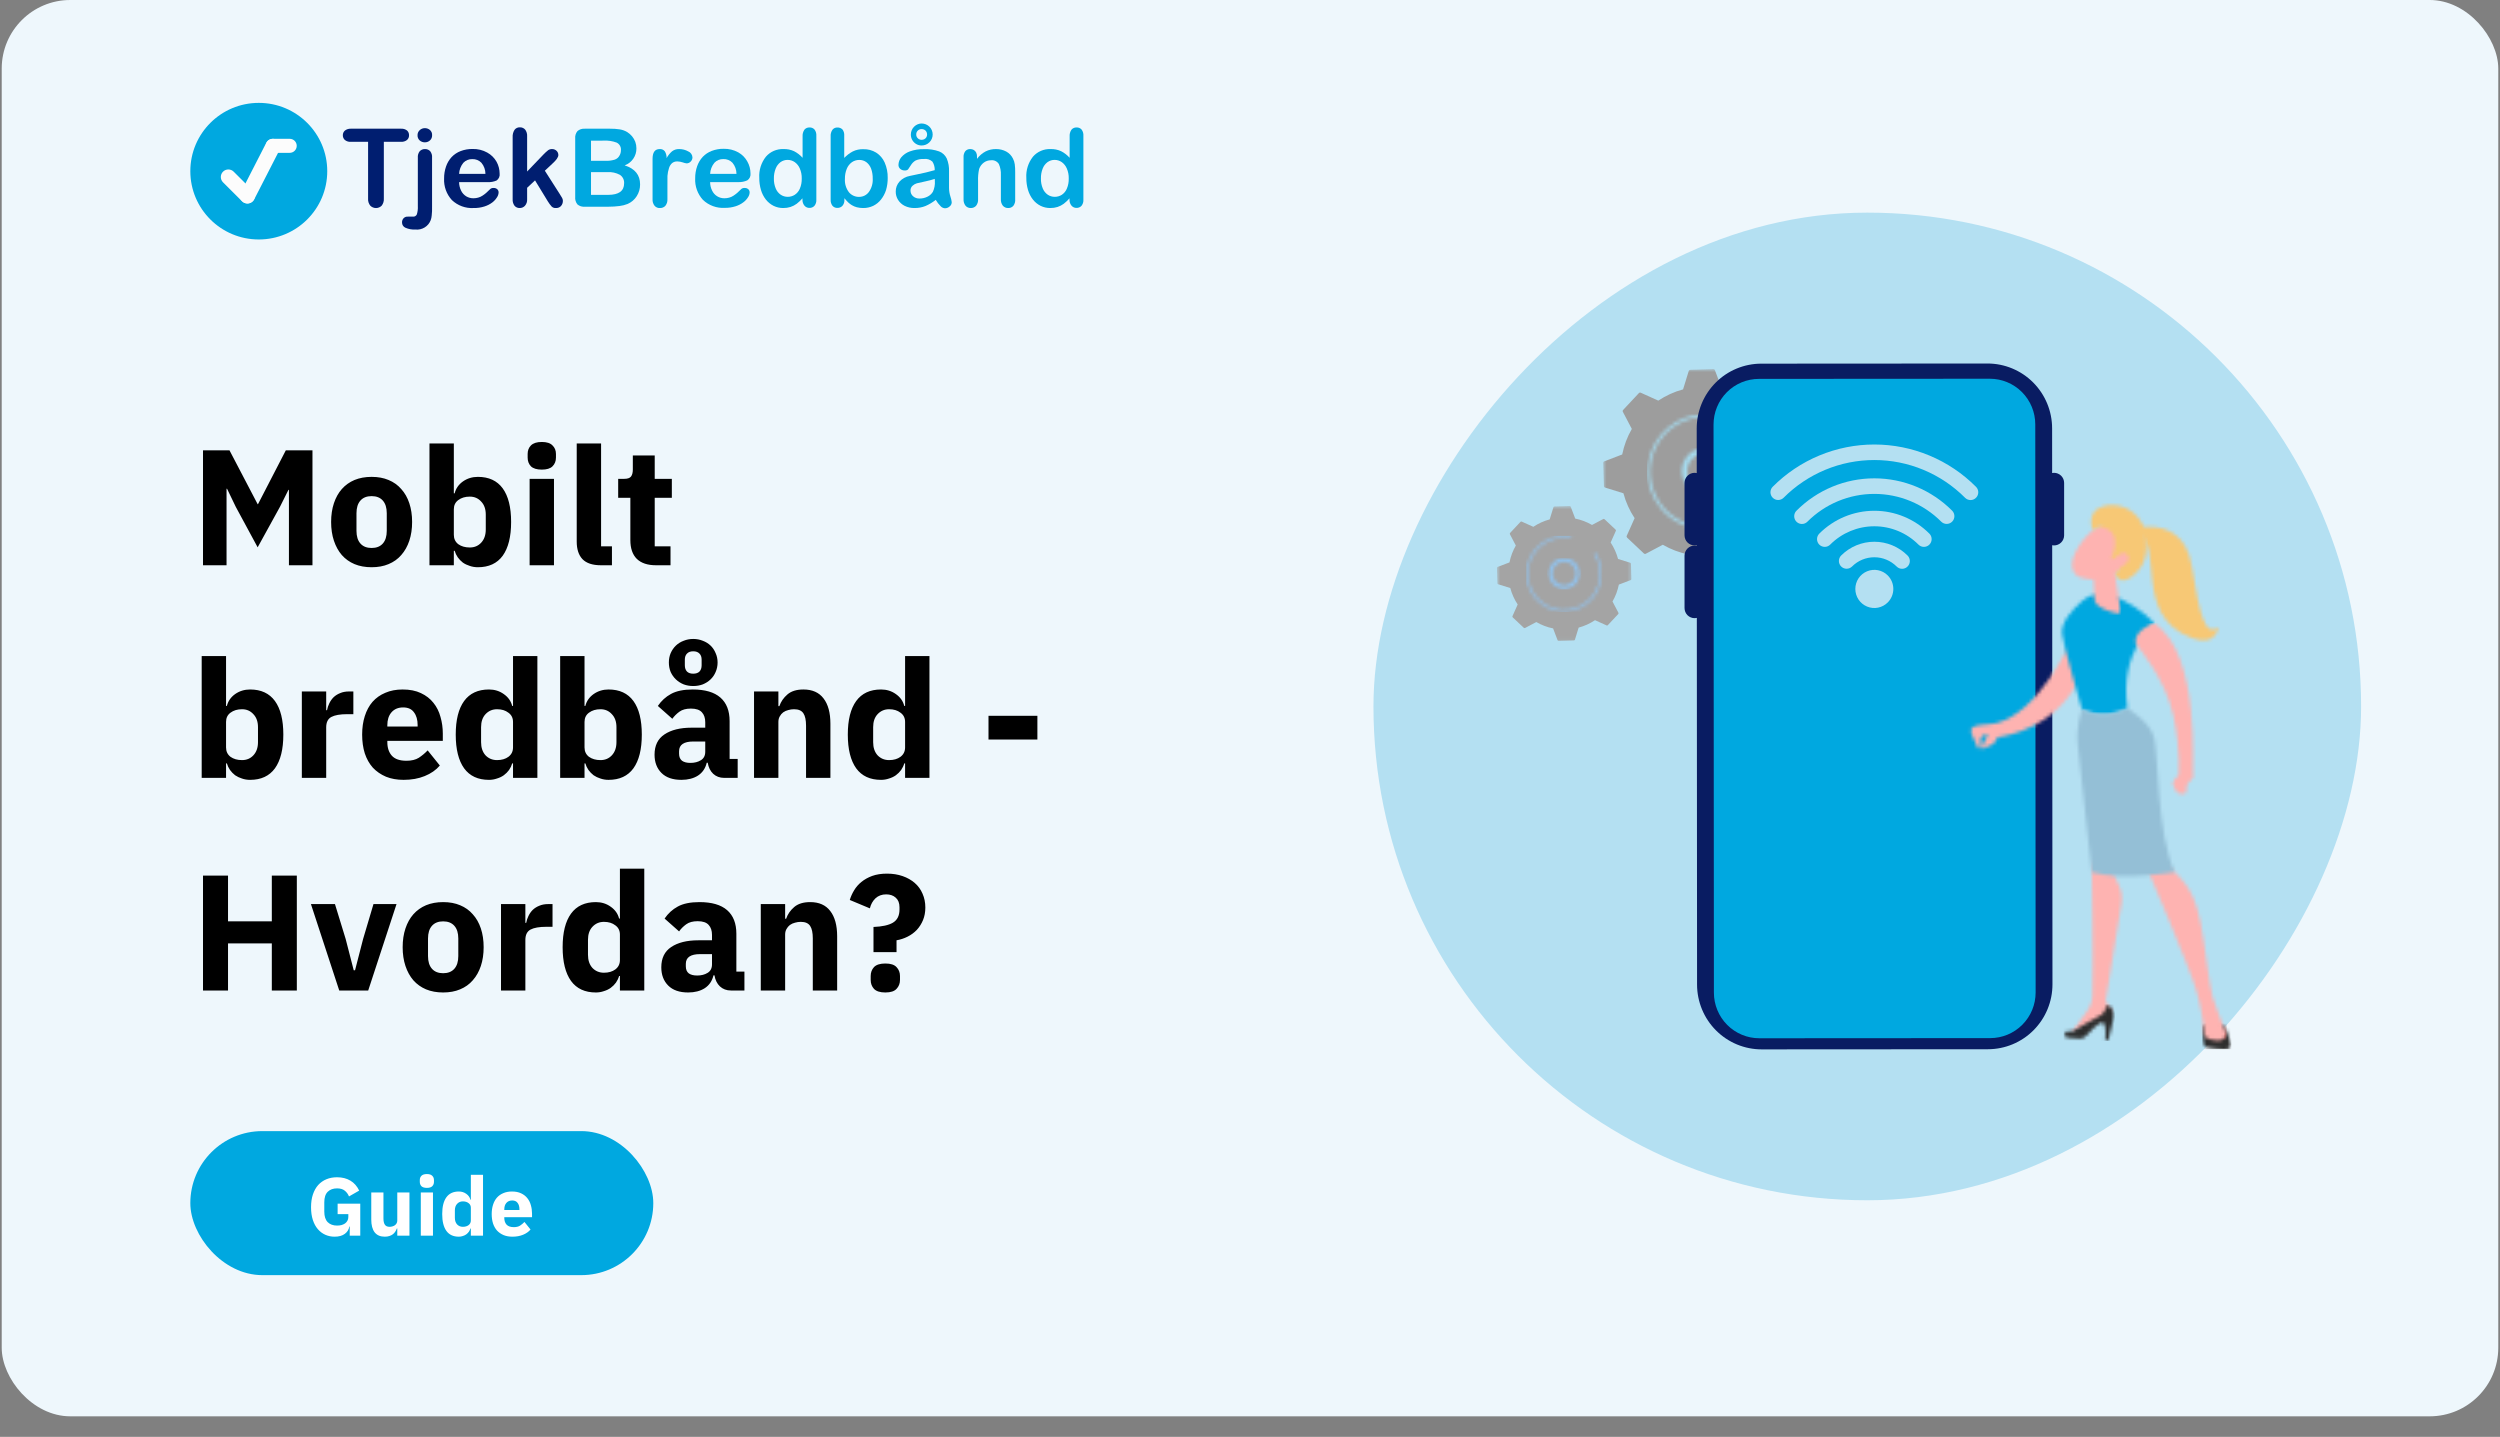 <svg width="729" height="419" viewBox="0 0 729 419" fill="none" xmlns="http://www.w3.org/2000/svg">
<rect x="0" y="0" width="729" height="419" fill="#808080" stroke="none"/>
<g clip-path="url(#clip0_1464_39895)">
<rect x="0.5" width="728" height="413" rx="20" fill="url(#paint0_linear_1464_39895)"/>
<path d="M75.463 69.83C86.489 69.83 95.426 60.914 95.426 49.915C95.426 38.916 86.489 30 75.463 30C64.438 30 55.5 38.916 55.5 49.915C55.5 60.914 64.438 69.83 75.463 69.83Z" fill="#00A8E0"/>
<path d="M67.601 50.601C67.042 50.043 66.135 50.043 65.576 50.601C65.016 51.159 65.016 52.064 65.576 52.622L71.115 58.147C71.674 58.705 72.581 58.705 73.14 58.147C73.699 57.589 73.699 56.685 73.14 56.127L67.601 50.601Z" fill="#FCFCFC" stroke="#FCFCFC" stroke-width="1.532" stroke-miterlimit="10"/>
<path d="M80.854 43.333C81.214 42.63 80.935 41.769 80.231 41.41C79.526 41.051 78.663 41.329 78.303 42.032L70.894 56.489C70.534 57.192 70.813 58.053 71.517 58.412C72.221 58.771 73.084 58.493 73.444 57.79L80.854 43.333Z" fill="#FCFCFC" stroke="#FCFCFC" stroke-width="1.532" stroke-miterlimit="10"/>
<path d="M84.479 43.803C85.187 43.803 85.761 43.23 85.761 42.523C85.761 41.816 85.187 41.243 84.479 41.243H79.535C78.826 41.243 78.252 41.816 78.252 42.523C78.252 43.23 78.826 43.803 79.535 43.803H84.479Z" fill="#FCFCFC" stroke="#FCFCFC" stroke-width="1.532" stroke-miterlimit="10"/>
<path d="M116.909 41.355H111.928V57.866C111.988 58.624 111.762 59.378 111.293 59.978C111.076 60.196 110.818 60.37 110.534 60.488C110.25 60.607 109.945 60.668 109.637 60.668C109.328 60.668 109.023 60.607 108.739 60.488C108.455 60.37 108.197 60.196 107.98 59.978C107.503 59.386 107.272 58.635 107.333 57.878V41.355H102.351C101.722 41.413 101.095 41.231 100.595 40.845C100.395 40.676 100.236 40.464 100.128 40.226C100.021 39.987 99.967 39.728 99.972 39.466C99.961 39.205 100.008 38.943 100.112 38.702C100.215 38.462 100.372 38.247 100.57 38.075C101.05 37.704 101.645 37.51 102.252 37.528H116.909C117.547 37.478 118.181 37.664 118.69 38.05C118.881 38.225 119.031 38.439 119.132 38.677C119.233 38.914 119.282 39.171 119.276 39.429C119.288 39.697 119.239 39.964 119.131 40.21C119.023 40.456 118.859 40.673 118.653 40.845C118.152 41.22 117.533 41.401 116.909 41.355Z" fill="#001E70"/>
<path d="M125.988 45.989V60.338C126.013 61.167 125.98 61.998 125.888 62.823C125.852 63.298 125.751 63.766 125.589 64.214C125.252 65.093 124.633 65.835 123.829 66.327C123.026 66.819 122.081 67.033 121.143 66.935C120.145 66.99 119.147 66.811 118.229 66.413C117.93 66.285 117.676 66.072 117.499 65.8C117.321 65.528 117.229 65.209 117.233 64.885C117.22 64.658 117.254 64.432 117.331 64.218C117.408 64.005 117.527 63.809 117.681 63.643C117.84 63.475 118.034 63.346 118.25 63.264C118.466 63.183 118.697 63.151 118.927 63.17H120.409C120.645 63.196 120.883 63.146 121.089 63.028C121.295 62.91 121.458 62.729 121.554 62.512C121.789 61.74 121.886 60.932 121.841 60.127V45.989C121.776 45.313 121.972 44.637 122.389 44.1C122.586 43.89 122.825 43.725 123.092 43.616C123.358 43.506 123.645 43.456 123.933 43.467C124.217 43.457 124.5 43.508 124.762 43.617C125.025 43.727 125.26 43.892 125.452 44.1C125.863 44.64 126.055 45.314 125.988 45.989ZM123.883 41.504C123.334 41.513 122.802 41.318 122.389 40.957C122.174 40.767 122.006 40.53 121.896 40.266C121.786 40.001 121.737 39.715 121.754 39.429C121.745 39.148 121.799 38.869 121.911 38.612C122.023 38.354 122.19 38.124 122.401 37.938C122.808 37.565 123.343 37.36 123.896 37.367C124.428 37.362 124.945 37.547 125.353 37.889C125.574 38.077 125.748 38.314 125.861 38.582C125.973 38.849 126.021 39.14 126 39.429C126.015 39.712 125.966 39.994 125.859 40.256C125.751 40.518 125.587 40.753 125.378 40.945C124.97 41.315 124.435 41.515 123.883 41.504Z" fill="#001E70"/>
<path d="M142.165 53.108H133.871C133.874 53.969 134.075 54.819 134.456 55.593C134.789 56.279 135.312 56.856 135.963 57.257C136.587 57.629 137.303 57.823 138.03 57.816C138.502 57.821 138.971 57.758 139.425 57.63C139.868 57.514 140.289 57.325 140.67 57.071C141.051 56.829 141.413 56.559 141.754 56.263C142.09 55.977 142.513 55.58 142.999 55.083C143.266 54.881 143.599 54.784 143.933 54.81C144.313 54.791 144.686 54.915 144.979 55.157C145.12 55.283 145.23 55.439 145.301 55.614C145.372 55.788 145.403 55.976 145.39 56.164C145.361 56.642 145.206 57.105 144.942 57.506C144.58 58.096 144.112 58.615 143.559 59.034C142.873 59.551 142.102 59.946 141.28 60.202C140.258 60.527 139.19 60.682 138.117 60.661C136.955 60.73 135.792 60.559 134.699 60.16C133.606 59.76 132.608 59.14 131.766 58.338C130.99 57.489 130.39 56.496 130.001 55.415C129.612 54.334 129.441 53.187 129.499 52.039C129.488 50.856 129.677 49.68 130.06 48.561C130.408 47.539 130.963 46.6 131.691 45.803C132.428 45.028 133.33 44.43 134.331 44.051C135.441 43.632 136.62 43.425 137.806 43.442C139.298 43.4 140.774 43.761 142.077 44.486C143.223 45.111 144.168 46.045 144.805 47.182C145.374 48.218 145.678 49.379 145.689 50.561C145.752 50.955 145.702 51.358 145.546 51.725C145.389 52.092 145.133 52.407 144.805 52.636C143.974 52.998 143.07 53.16 142.165 53.108ZM133.871 50.697H141.554C141.552 49.518 141.138 48.376 140.384 47.467C140.04 47.109 139.623 46.828 139.161 46.644C138.699 46.46 138.203 46.376 137.706 46.399C137.22 46.385 136.737 46.473 136.288 46.66C135.839 46.846 135.436 47.126 135.103 47.48C134.36 48.395 133.928 49.522 133.871 50.697Z" fill="#001E70"/>
<path d="M159.75 58.722L156.014 52.598L153.71 54.759V58.126C153.755 58.811 153.527 59.485 153.075 60.002C152.887 60.209 152.659 60.374 152.404 60.488C152.148 60.601 151.872 60.66 151.593 60.661C151.303 60.676 151.014 60.627 150.746 60.515C150.479 60.403 150.24 60.232 150.049 60.015C149.638 59.46 149.439 58.777 149.488 58.089V40.013C149.438 39.257 149.63 38.504 150.036 37.864C150.214 37.622 150.45 37.428 150.721 37.3C150.993 37.172 151.293 37.114 151.593 37.13C151.883 37.118 152.173 37.171 152.44 37.285C152.707 37.399 152.946 37.571 153.137 37.789C153.559 38.358 153.762 39.059 153.71 39.764V50.014L158.48 45.044C158.903 44.599 159.357 44.184 159.837 43.802C160.169 43.572 160.566 43.454 160.971 43.467C161.213 43.46 161.455 43.502 161.682 43.59C161.908 43.677 162.115 43.808 162.291 43.976C162.46 44.135 162.594 44.328 162.684 44.542C162.774 44.756 162.818 44.986 162.814 45.218C162.814 45.839 162.241 46.672 161.095 47.703L158.878 49.778L163.225 56.586C163.548 57.095 163.773 57.48 163.922 57.741C164.052 57.973 164.125 58.233 164.134 58.499C164.165 59.082 163.963 59.654 163.573 60.089C163.387 60.282 163.162 60.432 162.913 60.531C162.664 60.629 162.396 60.673 162.129 60.661C161.904 60.683 161.677 60.658 161.463 60.587C161.248 60.516 161.051 60.402 160.883 60.251C160.458 59.778 160.079 59.267 159.75 58.722Z" fill="#001E70"/>
<path d="M177.483 60.276H170.521C170.137 60.314 169.75 60.274 169.382 60.159C169.013 60.043 168.672 59.855 168.379 59.605C167.881 58.986 167.648 58.196 167.732 57.406V40.386C167.692 40 167.73 39.61 167.843 39.239C167.957 38.868 168.143 38.523 168.392 38.224C168.683 37.974 169.022 37.784 169.387 37.665C169.752 37.546 170.138 37.499 170.521 37.529H177.906C178.852 37.516 179.798 37.583 180.733 37.727C181.489 37.85 182.215 38.112 182.875 38.498C183.415 38.834 183.898 39.253 184.307 39.74C184.709 40.227 185.029 40.777 185.254 41.367C185.469 41.974 185.578 42.612 185.578 43.256C185.594 44.336 185.274 45.395 184.66 46.286C184.046 47.176 183.17 47.854 182.153 48.225C185.158 49.178 186.657 51.029 186.649 53.779C186.664 54.993 186.322 56.185 185.665 57.207C185.032 58.208 184.112 58.996 183.025 59.468C182.257 59.773 181.453 59.978 180.634 60.077C179.588 60.208 178.536 60.274 177.483 60.276ZM172.339 41.02V46.896H176.561C177.462 46.931 178.362 46.818 179.226 46.56C179.537 46.458 179.825 46.296 180.073 46.083C180.32 45.87 180.524 45.61 180.671 45.318C180.928 44.872 181.061 44.366 181.057 43.852C181.112 43.391 181.021 42.925 180.798 42.517C180.575 42.11 180.23 41.782 179.812 41.579C178.62 41.132 177.347 40.937 176.075 41.007L172.339 41.02ZM177.184 50.188H172.339V56.822H177.321C180.434 56.822 181.991 55.7 181.991 53.456C182.026 52.968 181.929 52.48 181.71 52.043C181.491 51.605 181.158 51.235 180.746 50.971C179.653 50.388 178.421 50.117 177.184 50.188Z" fill="#00A8E0"/>
<path d="M194.62 54.561V58.089C194.669 58.789 194.452 59.481 194.01 60.028C193.814 60.235 193.576 60.398 193.312 60.507C193.048 60.617 192.764 60.669 192.478 60.661C192.18 60.686 191.881 60.64 191.604 60.528C191.327 60.416 191.081 60.24 190.884 60.015C190.45 59.471 190.236 58.783 190.286 58.089V46.324C190.286 44.423 190.971 43.467 192.354 43.467C192.644 43.44 192.936 43.488 193.201 43.605C193.467 43.723 193.698 43.906 193.873 44.138C194.231 44.729 194.408 45.411 194.384 46.101C194.787 45.36 195.319 44.696 195.952 44.138C196.56 43.667 197.315 43.429 198.082 43.467C198.988 43.47 199.879 43.701 200.673 44.138C201.029 44.28 201.338 44.522 201.558 44.835C201.779 45.148 201.904 45.519 201.919 45.902C201.918 46.136 201.87 46.367 201.775 46.58C201.68 46.794 201.543 46.986 201.371 47.144C201.221 47.299 201.044 47.422 200.847 47.507C200.651 47.593 200.439 47.638 200.225 47.641C199.837 47.592 199.456 47.496 199.091 47.355C198.585 47.183 198.056 47.087 197.522 47.07C196.971 47.047 196.428 47.218 195.991 47.554C195.559 47.947 195.245 48.45 195.081 49.008C194.838 49.748 194.687 50.516 194.632 51.294C194.62 52.213 194.62 53.294 194.62 54.561Z" fill="#00A8E0"/>
<path d="M215.317 53.108H207.073C207.071 53.97 207.272 54.821 207.658 55.592C207.977 56.266 208.485 56.833 209.118 57.227C209.752 57.621 210.486 57.826 211.233 57.816C211.704 57.821 212.174 57.758 212.627 57.63C213.071 57.514 213.492 57.325 213.873 57.071C214.251 56.826 214.613 56.556 214.955 56.263C215.293 55.977 215.716 55.58 216.201 55.083C216.465 54.883 216.792 54.785 217.122 54.809C217.508 54.789 217.885 54.913 218.182 55.157C218.322 55.283 218.431 55.439 218.503 55.613C218.574 55.788 218.606 55.976 218.593 56.164C218.563 56.644 218.404 57.108 218.131 57.505C217.778 58.08 217.317 58.582 216.774 58.984C216.088 59.501 215.317 59.896 214.495 60.152C213.472 60.476 212.405 60.631 211.331 60.611C210.17 60.68 209.007 60.51 207.914 60.11C206.821 59.71 205.823 59.09 204.981 58.288C204.204 57.44 203.605 56.446 203.216 55.365C202.826 54.284 202.656 53.137 202.714 51.989C202.703 50.807 202.892 49.63 203.275 48.511C203.623 47.489 204.178 46.55 204.906 45.753C205.643 44.978 206.545 44.38 207.546 44.001C208.656 43.582 209.835 43.375 211.02 43.392C212.513 43.352 213.988 43.712 215.293 44.436C216.414 45.067 217.334 46.002 217.945 47.132C218.523 48.165 218.832 49.327 218.841 50.511C218.9 50.908 218.845 51.314 218.682 51.681C218.519 52.049 218.255 52.362 217.92 52.586C217.105 52.959 216.214 53.138 215.317 53.108ZM207.073 50.697H214.757C214.757 49.513 214.343 48.367 213.586 47.455C213.242 47.097 212.825 46.816 212.364 46.632C211.902 46.447 211.405 46.364 210.909 46.386C210.425 46.374 209.944 46.464 209.497 46.65C209.051 46.836 208.649 47.115 208.319 47.467C207.568 48.384 207.132 49.516 207.073 50.697Z" fill="#00A8E0"/>
<path d="M233.998 58.251V57.828C233.495 58.416 232.932 58.95 232.316 59.419C231.768 59.824 231.158 60.138 230.511 60.351C229.826 60.566 229.112 60.671 228.394 60.661C227.419 60.67 226.455 60.453 225.58 60.028C224.701 59.588 223.931 58.96 223.325 58.189C222.675 57.351 222.19 56.398 221.893 55.381C221.561 54.247 221.396 53.071 221.407 51.89C221.263 49.651 221.956 47.438 223.35 45.678C223.981 44.952 224.767 44.376 225.651 43.994C226.535 43.611 227.493 43.431 228.457 43.467C229.52 43.43 230.578 43.643 231.545 44.088C232.488 44.57 233.332 45.223 234.035 46.014V39.802C233.987 39.104 234.171 38.41 234.559 37.827C234.736 37.608 234.963 37.435 235.221 37.321C235.477 37.206 235.758 37.154 236.041 37.168C236.317 37.15 236.596 37.195 236.852 37.301C237.11 37.407 237.339 37.569 237.522 37.777C237.906 38.296 238.091 38.935 238.046 39.578V58.214C238.095 58.867 237.895 59.515 237.485 60.028C237.302 60.224 237.077 60.38 236.827 60.483C236.578 60.585 236.309 60.634 236.041 60.624C235.77 60.632 235.502 60.581 235.255 60.473C235.007 60.366 234.786 60.205 234.608 60.003C234.193 59.515 233.975 58.89 233.998 58.251ZM225.666 52.039C225.636 53.039 225.818 54.034 226.202 54.959C226.499 55.695 227.006 56.33 227.659 56.785C228.263 57.187 228.975 57.399 229.701 57.394C230.425 57.4 231.134 57.197 231.743 56.81C232.403 56.377 232.918 55.758 233.225 55.033C233.628 54.088 233.819 53.066 233.786 52.039C233.813 51.041 233.621 50.049 233.225 49.132C232.913 48.387 232.4 47.742 231.743 47.269C231.136 46.85 230.415 46.625 229.677 46.623C228.931 46.615 228.202 46.846 227.597 47.281C226.952 47.767 226.46 48.427 226.177 49.182C225.821 50.092 225.647 51.062 225.666 52.039Z" fill="#00A8E0"/>
<path d="M246.178 39.591V46.051C246.9 45.292 247.742 44.654 248.669 44.163C249.622 43.691 250.681 43.465 251.744 43.505C253.06 43.464 254.359 43.81 255.481 44.498C256.579 45.197 257.446 46.204 257.971 47.393C258.589 48.81 258.891 50.345 258.855 51.89C258.869 53.084 258.704 54.273 258.37 55.419C258.048 56.428 257.546 57.371 256.888 58.202C256.278 58.972 255.504 59.596 254.621 60.028C253.707 60.457 252.705 60.674 251.695 60.661C251.073 60.665 250.454 60.59 249.851 60.438C249.335 60.303 248.838 60.094 248.382 59.817C248.012 59.591 247.665 59.329 247.349 59.034C246.948 58.644 246.574 58.229 246.227 57.791V58.214C246.282 58.866 246.077 59.514 245.654 60.015C245.469 60.215 245.243 60.373 244.992 60.477C244.742 60.583 244.47 60.632 244.197 60.624C243.926 60.638 243.656 60.59 243.405 60.484C243.156 60.379 242.932 60.219 242.753 60.015C242.365 59.498 242.174 58.859 242.217 58.214V39.777C242.167 39.091 242.353 38.408 242.74 37.839C242.912 37.621 243.135 37.447 243.389 37.332C243.642 37.218 243.919 37.166 244.197 37.181C244.48 37.166 244.761 37.214 245.021 37.321C245.282 37.429 245.516 37.593 245.705 37.802C246.066 38.326 246.233 38.958 246.178 39.591ZM246.377 52.164C246.286 53.552 246.698 54.927 247.535 56.04C247.901 56.487 248.366 56.843 248.893 57.08C249.421 57.317 249.995 57.429 250.574 57.406C251.108 57.403 251.635 57.277 252.112 57.038C252.589 56.798 253.004 56.453 253.326 56.027C254.168 54.879 254.577 53.471 254.484 52.052C254.505 51.07 254.344 50.093 254.011 49.17C253.734 48.431 253.262 47.782 252.641 47.294C252.042 46.856 251.317 46.624 250.574 46.635C249.805 46.628 249.052 46.858 248.419 47.294C247.752 47.779 247.233 48.442 246.925 49.207C246.543 50.145 246.356 51.151 246.377 52.164Z" fill="#00A8E0"/>
<path d="M272.866 58.276C271.956 58.999 270.955 59.601 269.889 60.065C268.865 60.475 267.768 60.678 266.664 60.661C265.673 60.68 264.69 60.463 263.799 60.027C263.007 59.632 262.339 59.026 261.869 58.276C261.425 57.559 261.192 56.733 261.196 55.89C261.176 54.8 261.572 53.742 262.305 52.934C263.11 52.074 264.172 51.499 265.331 51.294L267.337 50.871C268.407 50.66 269.316 50.461 270.077 50.275C270.836 50.089 271.671 49.877 272.567 49.616C272.596 48.74 272.361 47.875 271.894 47.132C271.562 46.827 271.166 46.6 270.736 46.467C270.305 46.333 269.85 46.297 269.404 46.361C268.57 46.311 267.736 46.465 266.975 46.809C266.413 47.146 265.943 47.615 265.605 48.175C265.215 48.772 264.941 49.186 264.783 49.418C264.639 49.533 264.473 49.618 264.296 49.667C264.118 49.716 263.932 49.728 263.75 49.703C263.292 49.71 262.848 49.546 262.504 49.244C262.338 49.099 262.205 48.919 262.116 48.717C262.028 48.516 261.986 48.296 261.994 48.076C262.01 47.285 262.286 46.522 262.778 45.902C263.441 45.114 264.299 44.514 265.268 44.163C266.609 43.678 268.029 43.451 269.453 43.492C270.947 43.428 272.44 43.651 273.85 44.15C274.834 44.528 275.633 45.271 276.079 46.225C276.569 47.426 276.794 48.718 276.739 50.014V54.809C276.743 55.653 276.878 56.491 277.137 57.294C277.327 57.833 277.458 58.391 277.523 58.959C277.526 59.199 277.473 59.437 277.367 59.653C277.262 59.869 277.105 60.057 276.913 60.201C276.537 60.547 276.043 60.738 275.53 60.735C275.052 60.699 274.607 60.482 274.286 60.127C273.732 59.575 273.255 58.952 272.866 58.276ZM272.579 52.163C271.69 52.458 270.782 52.699 269.864 52.884C268.681 53.132 267.859 53.319 267.374 53.443C266.912 53.578 266.485 53.816 266.128 54.139C265.921 54.315 265.756 54.537 265.649 54.787C265.541 55.037 265.492 55.308 265.505 55.58C265.503 55.89 265.566 56.197 265.693 56.48C265.819 56.763 266.007 57.015 266.24 57.22C266.765 57.681 267.448 57.921 268.145 57.891C268.954 57.895 269.753 57.708 270.474 57.344C271.118 57.03 271.66 56.539 272.031 55.928C272.486 54.936 272.682 53.847 272.604 52.76L272.579 52.163ZM268.755 36.013C269.177 36.013 269.595 36.096 269.986 36.257C270.375 36.418 270.729 36.654 271.028 36.952C271.327 37.249 271.562 37.602 271.724 37.991C271.886 38.38 271.969 38.797 271.969 39.218C271.969 39.639 271.886 40.056 271.724 40.444C271.562 40.833 271.327 41.187 271.028 41.484C270.729 41.782 270.375 42.018 269.986 42.179C269.595 42.34 269.177 42.423 268.755 42.423C268.191 42.432 267.633 42.282 267.149 41.988C266.67 41.701 266.274 41.292 266.003 40.803C265.733 40.315 265.595 39.764 265.605 39.206C265.608 38.356 265.948 37.543 266.55 36.943C267.152 36.342 267.967 36.004 268.818 36L268.755 36.013ZM268.755 37.64C268.547 37.633 268.337 37.67 268.143 37.746C267.948 37.823 267.771 37.939 267.623 38.087C267.474 38.235 267.359 38.412 267.28 38.606C267.204 38.801 267.168 39.009 267.175 39.218C267.167 39.424 267.205 39.63 267.285 39.821C267.364 40.012 267.483 40.183 267.635 40.324C267.781 40.471 267.956 40.586 268.149 40.663C268.341 40.74 268.548 40.777 268.755 40.771C269.034 40.771 269.308 40.703 269.553 40.572C269.798 40.443 270.003 40.248 270.141 40.008C270.281 39.769 270.348 39.495 270.337 39.218C270.337 39.006 270.3 38.795 270.226 38.597C270.149 38.406 270.034 38.233 269.889 38.087C269.583 37.798 269.177 37.638 268.755 37.64Z" fill="#00A8E0"/>
<path d="M284.896 45.802V46.324C285.554 45.427 286.405 44.689 287.386 44.163C288.332 43.688 289.379 43.45 290.437 43.467C291.485 43.451 292.517 43.704 293.439 44.2C294.275 44.66 294.95 45.368 295.369 46.225C295.646 46.748 295.827 47.316 295.905 47.902C296 48.664 296.041 49.432 296.028 50.2V58.064C296.104 58.759 295.912 59.455 295.494 60.015C295.306 60.228 295.074 60.396 294.814 60.508C294.552 60.62 294.27 60.672 293.986 60.661C293.697 60.67 293.408 60.616 293.142 60.502C292.874 60.388 292.636 60.218 292.443 60.002C292.022 59.456 291.814 58.777 291.857 58.089V51.045C291.912 49.946 291.712 48.849 291.272 47.84C291.034 47.453 290.688 47.142 290.277 46.946C289.866 46.75 289.407 46.676 288.956 46.734C288.211 46.73 287.486 46.965 286.887 47.405C286.256 47.871 285.779 48.516 285.518 49.256C285.26 50.418 285.156 51.608 285.207 52.797V58.089C285.259 58.787 285.045 59.479 284.609 60.027C284.412 60.237 284.172 60.402 283.906 60.511C283.639 60.62 283.352 60.671 283.065 60.661C282.781 60.667 282.499 60.611 282.238 60.498C281.978 60.384 281.746 60.215 281.558 60.002C281.138 59.456 280.929 58.777 280.973 58.089V45.864C280.922 45.221 281.109 44.581 281.495 44.063C281.678 43.864 281.901 43.706 282.15 43.603C282.401 43.5 282.67 43.454 282.94 43.467C283.294 43.462 283.642 43.552 283.949 43.728C284.263 43.917 284.513 44.193 284.671 44.523C284.849 44.925 284.926 45.364 284.896 45.802Z" fill="#00A8E0"/>
<path d="M311.869 58.251V57.828C311.364 58.413 310.8 58.946 310.188 59.419C309.639 59.824 309.029 60.138 308.382 60.351C307.697 60.566 306.983 60.671 306.265 60.661C305.29 60.67 304.327 60.453 303.451 60.028C302.572 59.588 301.802 58.96 301.196 58.189C300.546 57.351 300.06 56.398 299.764 55.381C299.431 54.247 299.267 53.071 299.278 51.89C299.135 49.651 299.827 47.438 301.221 45.678C301.853 44.952 302.638 44.376 303.522 43.994C304.406 43.611 305.364 43.431 306.326 43.467C307.391 43.43 308.45 43.643 309.416 44.088C310.359 44.57 311.203 45.223 311.906 46.014V39.802C311.858 39.104 312.042 38.41 312.43 37.827C312.607 37.608 312.834 37.435 313.092 37.321C313.348 37.206 313.629 37.154 313.912 37.168C314.188 37.15 314.467 37.195 314.723 37.301C314.981 37.407 315.21 37.569 315.393 37.777C315.777 38.296 315.962 38.935 315.917 39.578V58.214C315.966 58.867 315.766 59.515 315.356 60.028C315.171 60.224 314.948 60.379 314.698 60.481C314.449 60.584 314.18 60.633 313.912 60.624C313.642 60.632 313.373 60.581 313.125 60.473C312.878 60.366 312.657 60.205 312.479 60.003C312.064 59.515 311.846 58.89 311.869 58.251ZM303.537 52.039C303.507 53.039 303.689 54.034 304.073 54.959C304.37 55.695 304.878 56.33 305.53 56.785C306.134 57.187 306.846 57.399 307.572 57.394C308.296 57.4 309.005 57.197 309.615 56.81C310.27 56.375 310.78 55.757 311.084 55.033C311.487 54.088 311.677 53.066 311.645 52.039C311.671 51.041 311.48 50.049 311.084 49.132C310.771 48.387 310.259 47.742 309.602 47.269C308.994 46.85 308.274 46.625 307.535 46.623C306.79 46.615 306.06 46.846 305.455 47.281C304.81 47.767 304.318 48.427 304.036 49.182C303.684 50.093 303.514 51.063 303.537 52.039Z" fill="#00A8E0"/>
<path d="M84.252 142.846H84.108L81.66 147.742L75.132 159.598L68.748 147.79L66.204 142.51H66.06V164.83H59.196V131.326H66.924L75.132 147.022H75.228L83.34 131.326H91.116V164.83H84.252V142.846ZM108.364 165.406C106.508 165.406 104.844 165.102 103.372 164.494C101.932 163.886 100.7 163.006 99.676 161.854C98.684 160.702 97.916 159.31 97.372 157.678C96.828 156.046 96.556 154.222 96.556 152.206C96.556 150.19 96.828 148.366 97.372 146.734C97.916 145.102 98.684 143.726 99.676 142.606C100.7 141.454 101.932 140.574 103.372 139.966C104.844 139.358 106.508 139.054 108.364 139.054C110.22 139.054 111.868 139.358 113.308 139.966C114.78 140.574 116.012 141.454 117.004 142.606C118.028 143.726 118.812 145.102 119.356 146.734C119.9 148.366 120.172 150.19 120.172 152.206C120.172 154.222 119.9 156.046 119.356 157.678C118.812 159.31 118.028 160.702 117.004 161.854C116.012 163.006 114.78 163.886 113.308 164.494C111.868 165.102 110.22 165.406 108.364 165.406ZM108.364 159.79C109.772 159.79 110.86 159.358 111.628 158.494C112.396 157.63 112.78 156.398 112.78 154.798V149.662C112.78 148.062 112.396 146.83 111.628 145.966C110.86 145.102 109.772 144.67 108.364 144.67C106.956 144.67 105.868 145.102 105.1 145.966C104.332 146.83 103.948 148.062 103.948 149.662V154.798C103.948 156.398 104.332 157.63 105.1 158.494C105.868 159.358 106.956 159.79 108.364 159.79ZM125.234 129.31H132.338V143.854H132.578C132.93 142.446 133.73 141.294 134.978 140.398C136.258 139.502 137.714 139.054 139.346 139.054C142.546 139.054 144.962 140.174 146.594 142.414C148.226 144.654 149.042 147.918 149.042 152.206C149.042 156.494 148.226 159.774 146.594 162.046C144.962 164.286 142.546 165.406 139.346 165.406C138.514 165.406 137.73 165.278 136.994 165.022C136.258 164.798 135.586 164.478 134.978 164.062C134.402 163.614 133.906 163.102 133.49 162.526C133.074 161.918 132.77 161.278 132.578 160.606H132.338V164.83H125.234V129.31ZM136.994 159.646C138.338 159.646 139.442 159.182 140.306 158.254C141.202 157.294 141.65 156.014 141.65 154.414V150.046C141.65 148.446 141.202 147.182 140.306 146.254C139.442 145.294 138.338 144.814 136.994 144.814C135.65 144.814 134.53 145.15 133.634 145.822C132.77 146.462 132.338 147.358 132.338 148.51V155.95C132.338 157.102 132.77 158.014 133.634 158.686C134.53 159.326 135.65 159.646 136.994 159.646ZM157.989 136.942C156.549 136.942 155.493 136.622 154.821 135.982C154.181 135.31 153.861 134.462 153.861 133.438V132.382C153.861 131.358 154.181 130.526 154.821 129.886C155.493 129.214 156.549 128.878 157.989 128.878C159.429 128.878 160.469 129.214 161.109 129.886C161.781 130.526 162.117 131.358 162.117 132.382V133.438C162.117 134.462 161.781 135.31 161.109 135.982C160.469 136.622 159.429 136.942 157.989 136.942ZM154.437 139.63H161.541V164.83H154.437V139.63ZM175.227 164.83C172.795 164.83 171.003 164.238 169.851 163.054C168.731 161.87 168.171 160.158 168.171 157.918V129.31H175.275V159.31H178.443V164.83H175.227ZM191.3 164.83C188.836 164.83 186.964 164.206 185.684 162.958C184.436 161.71 183.812 159.886 183.812 157.486V145.15H180.26V139.63H182.036C182.996 139.63 183.652 139.406 184.004 138.958C184.356 138.478 184.532 137.806 184.532 136.942V132.814H190.916V139.63H195.908V145.15H190.916V159.31H195.524V164.83H191.3ZM58.812 191.31H65.916V205.854H66.156C66.508 204.446 67.308 203.294 68.556 202.398C69.836 201.502 71.292 201.054 72.924 201.054C76.124 201.054 78.54 202.174 80.172 204.414C81.804 206.654 82.62 209.918 82.62 214.206C82.62 218.494 81.804 221.774 80.172 224.046C78.54 226.286 76.124 227.406 72.924 227.406C72.092 227.406 71.308 227.278 70.572 227.022C69.836 226.798 69.164 226.478 68.556 226.062C67.98 225.614 67.484 225.102 67.068 224.526C66.652 223.918 66.348 223.278 66.156 222.606H65.916V226.83H58.812V191.31ZM70.572 221.646C71.916 221.646 73.02 221.182 73.884 220.254C74.78 219.294 75.228 218.014 75.228 216.414V212.046C75.228 210.446 74.78 209.182 73.884 208.254C73.02 207.294 71.916 206.814 70.572 206.814C69.228 206.814 68.108 207.15 67.212 207.822C66.348 208.462 65.916 209.358 65.916 210.51V217.95C65.916 219.102 66.348 220.014 67.212 220.686C68.108 221.326 69.228 221.646 70.572 221.646ZM88.015 226.83V201.63H95.119V207.102H95.359C95.487 206.398 95.711 205.726 96.031 205.086C96.351 204.414 96.767 203.822 97.279 203.31C97.823 202.798 98.463 202.398 99.199 202.11C99.935 201.79 100.799 201.63 101.791 201.63H103.039V208.254H101.263C99.183 208.254 97.631 208.526 96.607 209.07C95.615 209.614 95.119 210.622 95.119 212.094V226.83H88.015ZM117.699 227.406C115.779 227.406 114.067 227.102 112.563 226.494C111.059 225.854 109.779 224.974 108.723 223.854C107.699 222.702 106.915 221.31 106.371 219.678C105.859 218.046 105.603 216.222 105.603 214.206C105.603 212.222 105.859 210.43 106.371 208.83C106.883 207.198 107.635 205.806 108.627 204.654C109.651 203.502 110.899 202.622 112.371 202.014C113.843 201.374 115.523 201.054 117.411 201.054C119.491 201.054 121.267 201.406 122.739 202.11C124.243 202.814 125.459 203.758 126.387 204.942C127.347 206.126 128.035 207.502 128.451 209.07C128.899 210.606 129.123 212.222 129.123 213.918V216.03H112.947V216.414C112.947 218.078 113.395 219.406 114.291 220.398C115.187 221.358 116.595 221.838 118.515 221.838C119.987 221.838 121.187 221.55 122.115 220.974C123.043 220.366 123.907 219.646 124.707 218.814L128.259 223.23C127.139 224.542 125.667 225.566 123.843 226.302C122.051 227.038 120.003 227.406 117.699 227.406ZM117.555 206.286C116.115 206.286 114.979 206.766 114.147 207.726C113.347 208.654 112.947 209.902 112.947 211.47V211.854H121.779V211.422C121.779 209.886 121.427 208.654 120.723 207.726C120.051 206.766 118.995 206.286 117.555 206.286ZM149.596 222.606H149.356C149.164 223.278 148.86 223.918 148.444 224.526C148.028 225.102 147.516 225.614 146.908 226.062C146.332 226.478 145.66 226.798 144.892 227.022C144.156 227.278 143.388 227.406 142.588 227.406C139.388 227.406 136.972 226.286 135.34 224.046C133.708 221.774 132.892 218.494 132.892 214.206C132.892 209.918 133.708 206.654 135.34 204.414C136.972 202.174 139.388 201.054 142.588 201.054C144.22 201.054 145.66 201.502 146.908 202.398C148.188 203.294 149.004 204.446 149.356 205.854H149.596V191.31H156.7V226.83H149.596V222.606ZM144.94 221.646C146.284 221.646 147.388 221.326 148.252 220.686C149.148 220.014 149.596 219.102 149.596 217.95V210.51C149.596 209.358 149.148 208.462 148.252 207.822C147.388 207.15 146.284 206.814 144.94 206.814C143.596 206.814 142.476 207.294 141.58 208.254C140.716 209.182 140.284 210.446 140.284 212.046V216.414C140.284 218.014 140.716 219.294 141.58 220.254C142.476 221.182 143.596 221.646 144.94 221.646ZM163.343 191.31H170.447V205.854H170.687C171.039 204.446 171.839 203.294 173.087 202.398C174.367 201.502 175.823 201.054 177.455 201.054C180.655 201.054 183.071 202.174 184.703 204.414C186.335 206.654 187.151 209.918 187.151 214.206C187.151 218.494 186.335 221.774 184.703 224.046C183.071 226.286 180.655 227.406 177.455 227.406C176.623 227.406 175.839 227.278 175.103 227.022C174.367 226.798 173.695 226.478 173.087 226.062C172.511 225.614 172.015 225.102 171.599 224.526C171.183 223.918 170.879 223.278 170.687 222.606H170.447V226.83H163.343V191.31ZM175.103 221.646C176.447 221.646 177.551 221.182 178.415 220.254C179.311 219.294 179.759 218.014 179.759 216.414V212.046C179.759 210.446 179.311 209.182 178.415 208.254C177.551 207.294 176.447 206.814 175.103 206.814C173.759 206.814 172.639 207.15 171.743 207.822C170.879 208.462 170.447 209.358 170.447 210.51V217.95C170.447 219.102 170.879 220.014 171.743 220.686C172.639 221.326 173.759 221.646 175.103 221.646ZM211.17 226.83C209.89 226.83 208.818 226.43 207.954 225.63C207.122 224.83 206.594 223.758 206.37 222.414H206.082C205.698 224.046 204.85 225.294 203.538 226.158C202.226 226.99 200.61 227.406 198.69 227.406C196.162 227.406 194.226 226.734 192.882 225.39C191.538 224.046 190.866 222.27 190.866 220.062C190.866 217.406 191.826 215.438 193.746 214.158C195.698 212.846 198.338 212.19 201.666 212.19H205.65V210.606C205.65 209.39 205.33 208.43 204.69 207.726C204.05 206.99 202.978 206.622 201.474 206.622C200.066 206.622 198.946 206.926 198.114 207.534C197.282 208.142 196.594 208.83 196.05 209.598L191.826 205.854C192.85 204.35 194.13 203.182 195.666 202.35C197.234 201.486 199.346 201.054 202.002 201.054C205.586 201.054 208.274 201.838 210.066 203.406C211.858 204.974 212.754 207.262 212.754 210.27V221.31H215.106V226.83H211.17ZM201.33 222.462C202.514 222.462 203.522 222.206 204.354 221.694C205.218 221.182 205.65 220.35 205.65 219.198V216.222H202.194C199.41 216.222 198.018 217.166 198.018 219.054V219.774C198.018 220.702 198.306 221.39 198.882 221.838C199.458 222.254 200.274 222.462 201.33 222.462ZM202.146 200.046C201.154 200.046 200.226 199.886 199.362 199.566C198.498 199.214 197.746 198.734 197.106 198.126C196.466 197.518 195.954 196.798 195.57 195.966C195.218 195.102 195.042 194.174 195.042 193.182C195.042 192.19 195.218 191.278 195.57 190.446C195.954 189.582 196.466 188.846 197.106 188.238C197.746 187.63 198.498 187.166 199.362 186.846C200.226 186.494 201.154 186.318 202.146 186.318C203.138 186.318 204.066 186.494 204.93 186.846C205.794 187.166 206.546 187.63 207.186 188.238C207.826 188.846 208.322 189.582 208.674 190.446C209.058 191.278 209.25 192.19 209.25 193.182C209.25 194.174 209.058 195.102 208.674 195.966C208.322 196.798 207.826 197.518 207.186 198.126C206.546 198.734 205.794 199.214 204.93 199.566C204.066 199.886 203.138 200.046 202.146 200.046ZM202.146 196.446C202.946 196.446 203.554 196.238 203.97 195.822C204.386 195.374 204.594 194.766 204.594 193.998V192.366C204.594 191.598 204.386 191.006 203.97 190.59C203.554 190.142 202.946 189.918 202.146 189.918C201.346 189.918 200.738 190.142 200.322 190.59C199.906 191.006 199.698 191.598 199.698 192.366V193.998C199.698 194.766 199.906 195.374 200.322 195.822C200.738 196.238 201.346 196.446 202.146 196.446ZM219.875 226.83V201.63H226.979V205.902H227.267C227.715 204.59 228.499 203.454 229.619 202.494C230.739 201.534 232.291 201.054 234.275 201.054C236.867 201.054 238.819 201.918 240.131 203.646C241.475 205.374 242.147 207.838 242.147 211.038V226.83H235.043V211.614C235.043 209.982 234.787 208.782 234.275 208.014C233.763 207.214 232.851 206.814 231.539 206.814C230.963 206.814 230.403 206.894 229.859 207.054C229.315 207.182 228.819 207.406 228.371 207.726C227.955 208.046 227.619 208.446 227.363 208.926C227.107 209.374 226.979 209.902 226.979 210.51V226.83H219.875ZM263.924 222.606H263.684C263.492 223.278 263.188 223.918 262.772 224.526C262.356 225.102 261.844 225.614 261.236 226.062C260.66 226.478 259.988 226.798 259.22 227.022C258.484 227.278 257.716 227.406 256.916 227.406C253.716 227.406 251.3 226.286 249.668 224.046C248.036 221.774 247.22 218.494 247.22 214.206C247.22 209.918 248.036 206.654 249.668 204.414C251.3 202.174 253.716 201.054 256.916 201.054C258.548 201.054 259.988 201.502 261.236 202.398C262.516 203.294 263.332 204.446 263.684 205.854H263.924V191.31H271.028V226.83H263.924V222.606ZM259.268 221.646C260.612 221.646 261.716 221.326 262.58 220.686C263.476 220.014 263.924 219.102 263.924 217.95V210.51C263.924 209.358 263.476 208.462 262.58 207.822C261.716 207.15 260.612 206.814 259.268 206.814C257.924 206.814 256.804 207.294 255.908 208.254C255.044 209.182 254.612 210.446 254.612 212.046V216.414C254.612 218.014 255.044 219.294 255.908 220.254C256.804 221.182 257.924 221.646 259.268 221.646ZM288.247 215.646V208.734H302.503V215.646H288.247ZM79.26 275.102H66.492V288.83H59.196V255.326H66.492V268.67H79.26V255.326H86.556V288.83H79.26V275.102ZM98.922 288.83L90.666 263.63H97.674L100.794 273.806L103.146 282.926H103.53L105.882 273.806L108.906 263.63H115.626L107.37 288.83H98.922ZM129.224 289.406C127.368 289.406 125.704 289.102 124.232 288.494C122.792 287.886 121.56 287.006 120.536 285.854C119.544 284.702 118.776 283.31 118.232 281.678C117.688 280.046 117.416 278.222 117.416 276.206C117.416 274.19 117.688 272.366 118.232 270.734C118.776 269.102 119.544 267.726 120.536 266.606C121.56 265.454 122.792 264.574 124.232 263.966C125.704 263.358 127.368 263.054 129.224 263.054C131.08 263.054 132.728 263.358 134.168 263.966C135.64 264.574 136.872 265.454 137.864 266.606C138.888 267.726 139.672 269.102 140.216 270.734C140.76 272.366 141.031 274.19 141.031 276.206C141.031 278.222 140.76 280.046 140.216 281.678C139.672 283.31 138.888 284.702 137.864 285.854C136.872 287.006 135.64 287.886 134.168 288.494C132.728 289.102 131.08 289.406 129.224 289.406ZM129.224 283.79C130.632 283.79 131.72 283.358 132.488 282.494C133.256 281.63 133.64 280.398 133.64 278.798V273.662C133.64 272.062 133.256 270.83 132.488 269.966C131.72 269.102 130.632 268.67 129.224 268.67C127.816 268.67 126.728 269.102 125.96 269.966C125.192 270.83 124.808 272.062 124.808 273.662V278.798C124.808 280.398 125.192 281.63 125.96 282.494C126.728 283.358 127.816 283.79 129.224 283.79ZM146.093 288.83V263.63H153.197V269.102H153.437C153.565 268.398 153.789 267.726 154.109 267.086C154.429 266.414 154.845 265.822 155.357 265.31C155.901 264.798 156.541 264.398 157.277 264.11C158.013 263.79 158.877 263.63 159.869 263.63H161.117V270.254H159.341C157.261 270.254 155.709 270.526 154.685 271.07C153.693 271.614 153.197 272.622 153.197 274.094V288.83H146.093ZM180.768 284.606H180.528C180.336 285.278 180.032 285.918 179.616 286.526C179.2 287.102 178.688 287.614 178.08 288.062C177.504 288.478 176.832 288.798 176.064 289.022C175.328 289.278 174.56 289.406 173.76 289.406C170.56 289.406 168.144 288.286 166.512 286.046C164.88 283.774 164.064 280.494 164.064 276.206C164.064 271.918 164.88 268.654 166.512 266.414C168.144 264.174 170.56 263.054 173.76 263.054C175.392 263.054 176.832 263.502 178.08 264.398C179.36 265.294 180.176 266.446 180.528 267.854H180.768V253.31H187.872V288.83H180.768V284.606ZM176.112 283.646C177.456 283.646 178.56 283.326 179.424 282.686C180.32 282.014 180.768 281.102 180.768 279.95V272.51C180.768 271.358 180.32 270.462 179.424 269.822C178.56 269.15 177.456 268.814 176.112 268.814C174.768 268.814 173.648 269.294 172.752 270.254C171.888 271.182 171.456 272.446 171.456 274.046V278.414C171.456 280.014 171.888 281.294 172.752 282.254C173.648 283.182 174.768 283.646 176.112 283.646ZM213.139 288.83C211.859 288.83 210.787 288.43 209.923 287.63C209.091 286.83 208.563 285.758 208.339 284.414H208.051C207.667 286.046 206.819 287.294 205.507 288.158C204.195 288.99 202.579 289.406 200.659 289.406C198.131 289.406 196.195 288.734 194.851 287.39C193.507 286.046 192.835 284.27 192.835 282.062C192.835 279.406 193.795 277.438 195.715 276.158C197.667 274.846 200.307 274.19 203.635 274.19H207.619V272.606C207.619 271.39 207.299 270.43 206.659 269.726C206.019 268.99 204.947 268.622 203.443 268.622C202.035 268.622 200.915 268.926 200.083 269.534C199.251 270.142 198.563 270.83 198.019 271.598L193.795 267.854C194.819 266.35 196.099 265.182 197.635 264.35C199.203 263.486 201.315 263.054 203.971 263.054C207.555 263.054 210.243 263.838 212.035 265.406C213.827 266.974 214.723 269.262 214.723 272.27V283.31H217.075V288.83H213.139ZM203.299 284.462C204.483 284.462 205.491 284.206 206.323 283.694C207.187 283.182 207.619 282.35 207.619 281.198V278.222H204.163C201.379 278.222 199.987 279.166 199.987 281.054V281.774C199.987 282.702 200.275 283.39 200.851 283.838C201.427 284.254 202.243 284.462 203.299 284.462ZM221.843 288.83V263.63H228.947V267.902H229.235C229.683 266.59 230.467 265.454 231.587 264.494C232.707 263.534 234.259 263.054 236.243 263.054C238.835 263.054 240.787 263.918 242.099 265.646C243.443 267.374 244.115 269.838 244.115 273.038V288.83H237.011V273.614C237.011 271.982 236.755 270.782 236.243 270.014C235.731 269.214 234.819 268.814 233.507 268.814C232.931 268.814 232.371 268.894 231.827 269.054C231.283 269.182 230.787 269.406 230.339 269.726C229.923 270.046 229.587 270.446 229.331 270.926C229.075 271.374 228.947 271.902 228.947 272.51V288.83H221.843ZM254.709 277.646V270.302C257.237 270.206 259.125 269.79 260.373 269.054C261.653 268.286 262.293 267.006 262.293 265.214V264.542C262.293 263.326 261.925 262.398 261.189 261.758C260.485 261.118 259.557 260.798 258.405 260.798C257.157 260.798 256.117 261.182 255.285 261.95C254.485 262.718 253.941 263.694 253.653 264.878L247.797 262.43C248.085 261.47 248.501 260.542 249.045 259.646C249.589 258.718 250.293 257.902 251.157 257.198C252.053 256.462 253.109 255.87 254.325 255.422C255.573 254.974 257.013 254.75 258.645 254.75C260.309 254.75 261.829 254.99 263.205 255.47C264.581 255.95 265.765 256.622 266.757 257.486C267.749 258.35 268.501 259.39 269.013 260.606C269.557 261.822 269.829 263.166 269.829 264.638C269.829 265.982 269.605 267.198 269.157 268.286C268.709 269.374 268.101 270.334 267.333 271.166C266.565 271.966 265.669 272.622 264.645 273.134C263.621 273.646 262.549 273.998 261.429 274.19V277.646H254.709ZM258.165 289.406C256.629 289.406 255.525 289.054 254.853 288.35C254.213 287.646 253.893 286.782 253.893 285.758V284.606C253.893 283.582 254.213 282.718 254.853 282.014C255.525 281.31 256.629 280.958 258.165 280.958C259.701 280.958 260.789 281.31 261.429 282.014C262.101 282.718 262.437 283.582 262.437 284.606V285.758C262.437 286.782 262.101 287.646 261.429 288.35C260.789 289.054 259.701 289.406 258.165 289.406Z" fill="black"/>
<rect x="55.5" y="329.83" width="135" height="42" rx="21" fill="#00A8E0"/>
<path d="M101.98 357.666H101.86C101.732 358.514 101.3 359.218 100.564 359.778C99.828 360.338 98.828 360.618 97.564 360.618C96.604 360.618 95.708 360.434 94.876 360.066C94.044 359.698 93.316 359.154 92.692 358.434C92.068 357.714 91.58 356.818 91.228 355.746C90.876 354.674 90.7 353.434 90.7 352.026C90.7 350.618 90.884 349.37 91.252 348.282C91.62 347.194 92.132 346.282 92.788 345.546C93.46 344.81 94.26 344.25 95.188 343.866C96.116 343.482 97.148 343.29 98.284 343.29C99.788 343.29 101.084 343.618 102.172 344.274C103.26 344.914 104.116 345.882 104.74 347.178L101.764 348.882C101.508 348.226 101.108 347.674 100.564 347.226C100.02 346.762 99.26 346.53 98.284 346.53C97.148 346.53 96.244 346.858 95.572 347.514C94.9 348.17 94.564 349.202 94.564 350.61V353.298C94.564 354.69 94.9 355.722 95.572 356.394C96.244 357.05 97.148 357.378 98.284 357.378C98.732 357.378 99.156 357.33 99.556 357.234C99.956 357.122 100.308 356.962 100.612 356.754C100.916 356.53 101.148 356.266 101.308 355.962C101.484 355.658 101.572 355.298 101.572 354.882V354.042H98.452V350.994H105.052V360.33H101.98V357.666ZM115.846 358.218H115.726C115.614 358.538 115.462 358.842 115.27 359.13C115.094 359.418 114.862 359.674 114.574 359.898C114.286 360.122 113.942 360.298 113.542 360.426C113.158 360.554 112.71 360.618 112.198 360.618C110.902 360.618 109.918 360.194 109.246 359.346C108.59 358.482 108.262 357.25 108.262 355.65V347.73H111.814V355.338C111.814 356.106 111.95 356.698 112.222 357.114C112.494 357.53 112.958 357.738 113.614 357.738C113.886 357.738 114.158 357.698 114.43 357.618C114.702 357.538 114.942 357.426 115.15 357.282C115.358 357.122 115.526 356.93 115.654 356.706C115.782 356.482 115.846 356.218 115.846 355.914V347.73H119.398V360.33H115.846V358.218ZM124.479 346.386C123.759 346.386 123.231 346.226 122.895 345.906C122.575 345.57 122.415 345.146 122.415 344.634V344.106C122.415 343.594 122.575 343.178 122.895 342.858C123.231 342.522 123.759 342.354 124.479 342.354C125.199 342.354 125.719 342.522 126.039 342.858C126.375 343.178 126.543 343.594 126.543 344.106V344.634C126.543 345.146 126.375 345.57 126.039 345.906C125.719 346.226 125.199 346.386 124.479 346.386ZM122.703 347.73H126.255V360.33H122.703V347.73ZM137.298 358.218H137.178C137.082 358.554 136.93 358.874 136.722 359.178C136.514 359.466 136.258 359.722 135.954 359.946C135.666 360.154 135.33 360.314 134.946 360.426C134.578 360.554 134.194 360.618 133.794 360.618C132.194 360.618 130.986 360.058 130.17 358.938C129.354 357.802 128.946 356.162 128.946 354.018C128.946 351.874 129.354 350.242 130.17 349.122C130.986 348.002 132.194 347.442 133.794 347.442C134.61 347.442 135.33 347.666 135.954 348.114C136.594 348.562 137.002 349.138 137.178 349.842H137.298V342.57H140.85V360.33H137.298V358.218ZM134.97 357.738C135.642 357.738 136.194 357.578 136.626 357.258C137.074 356.922 137.298 356.466 137.298 355.89V352.17C137.298 351.594 137.074 351.146 136.626 350.826C136.194 350.49 135.642 350.322 134.97 350.322C134.298 350.322 133.738 350.562 133.29 351.042C132.858 351.506 132.642 352.138 132.642 352.938V355.122C132.642 355.922 132.858 356.562 133.29 357.042C133.738 357.506 134.298 357.738 134.97 357.738ZM149.428 360.618C148.468 360.618 147.612 360.466 146.86 360.162C146.108 359.842 145.468 359.402 144.94 358.842C144.428 358.266 144.036 357.57 143.764 356.754C143.508 355.938 143.38 355.026 143.38 354.018C143.38 353.026 143.508 352.13 143.764 351.33C144.02 350.514 144.396 349.818 144.892 349.242C145.404 348.666 146.028 348.226 146.764 347.922C147.5 347.602 148.34 347.442 149.284 347.442C150.324 347.442 151.212 347.618 151.948 347.97C152.7 348.322 153.308 348.794 153.772 349.386C154.252 349.978 154.596 350.666 154.804 351.45C155.028 352.218 155.14 353.026 155.14 353.874V354.93H147.052V355.122C147.052 355.954 147.276 356.618 147.724 357.114C148.172 357.594 148.876 357.834 149.836 357.834C150.572 357.834 151.172 357.69 151.636 357.402C152.1 357.098 152.532 356.738 152.932 356.322L154.708 358.53C154.148 359.186 153.412 359.698 152.5 360.066C151.604 360.434 150.58 360.618 149.428 360.618ZM149.356 350.058C148.636 350.058 148.068 350.298 147.652 350.778C147.252 351.242 147.052 351.866 147.052 352.65V352.842H151.468V352.626C151.468 351.858 151.292 351.242 150.94 350.778C150.604 350.298 150.076 350.058 149.356 350.058Z" fill="white"/>
<rect width="288" height="288" rx="144" transform="matrix(-1 0 0 1 688.5 62)" fill="#B4E0F2"/>
<g clip-path="url(#clip1_1464_39895)">
<mask id="mask0_1464_39895" style="mask-type:luminance" maskUnits="userSpaceOnUse" x="467" y="107" width="60" height="61">
<path d="M526.85 107.617H467.492V167.233H526.85V107.617Z" fill="white"/>
</mask>
<g mask="url(#mask0_1464_39895)">
<path d="M514.966 113.444C514.896 113.378 514.807 113.336 514.712 113.323C514.617 113.31 514.52 113.327 514.435 113.372L509.465 116.001C507.162 114.664 504.657 113.712 502.049 113.184L500.052 107.916C500.018 107.825 499.956 107.748 499.877 107.695C499.797 107.641 499.702 107.614 499.606 107.617L492.87 107.831C492.774 107.834 492.682 107.867 492.605 107.925C492.529 107.984 492.472 108.065 492.444 108.157L490.783 113.543C488.213 114.234 485.773 115.341 483.558 116.821L478.434 114.511C478.346 114.472 478.248 114.461 478.154 114.48C478.06 114.499 477.974 114.547 477.908 114.617L473.295 119.552C473.229 119.623 473.187 119.712 473.174 119.808C473.161 119.903 473.178 120 473.223 120.086L475.84 125.078C474.508 127.391 473.561 129.907 473.036 132.526L467.79 134.532C467.7 134.566 467.623 134.627 467.57 134.708C467.516 134.788 467.489 134.883 467.492 134.979L467.705 141.745C467.708 141.841 467.741 141.934 467.799 142.01C467.857 142.087 467.938 142.144 468.03 142.172L473.392 143.841C474.08 146.422 475.183 148.873 476.657 151.097L474.357 156.244C474.317 156.332 474.307 156.43 474.325 156.525C474.344 156.619 474.392 156.705 474.462 156.771L479.376 161.406C479.446 161.472 479.535 161.515 479.63 161.528C479.726 161.541 479.822 161.523 479.907 161.478L484.878 158.848C487.181 160.186 489.686 161.137 492.294 161.665L494.291 166.936C494.325 167.026 494.386 167.103 494.466 167.157C494.546 167.21 494.64 167.237 494.736 167.234L501.472 167.021C501.568 167.018 501.661 166.985 501.738 166.926C501.814 166.868 501.87 166.787 501.899 166.695L503.561 161.309C506.131 160.617 508.571 159.51 510.785 158.03L515.91 160.34C515.997 160.379 516.095 160.391 516.189 160.372C516.283 160.353 516.369 160.305 516.435 160.235L521.048 155.297C521.114 155.227 521.156 155.138 521.169 155.042C521.182 154.946 521.165 154.849 521.12 154.764L518.501 149.772C519.833 147.459 520.78 144.943 521.306 142.324L526.554 140.318C526.644 140.284 526.721 140.222 526.774 140.142C526.827 140.062 526.854 139.967 526.851 139.87L526.639 133.105C526.636 133.009 526.603 132.916 526.544 132.839C526.486 132.762 526.406 132.705 526.314 132.677L520.951 131.007C520.263 128.427 519.16 125.976 517.687 123.751L519.987 118.605C520.026 118.517 520.037 118.419 520.018 118.324C519.999 118.229 519.952 118.143 519.882 118.077L514.966 113.444Z" fill="#9D9D9D"/>
</g>
<mask id="mask1_1464_39895" style="mask-type:luminance" maskUnits="userSpaceOnUse" x="490" y="130" width="14" height="15">
<path d="M494.652 141.986C493.601 141.4 492.785 140.467 492.343 139.345C491.901 138.223 491.86 136.982 492.226 135.833C492.593 134.684 493.345 133.698 494.355 133.043C495.364 132.389 496.568 132.106 497.762 132.243C498.955 132.38 500.065 132.929 500.901 133.795C501.737 134.662 502.248 135.793 502.347 136.995C502.446 138.198 502.127 139.398 501.444 140.39C500.761 141.383 499.756 142.107 498.601 142.439C498.354 142.51 498.102 142.563 497.847 142.597C496.744 142.745 495.623 142.53 494.652 141.985M496.281 130.68C495.317 130.809 494.391 131.146 493.568 131.666C492.744 132.187 492.042 132.88 491.508 133.697C490.975 134.515 490.623 135.438 490.477 136.404C490.331 137.371 490.394 138.357 490.661 139.297C491.018 140.55 491.726 141.674 492.701 142.535C493.675 143.396 494.875 143.957 496.158 144.153C497.441 144.348 498.753 144.17 499.938 143.638C501.123 143.106 502.131 142.244 502.842 141.154C503.553 140.063 503.938 138.791 503.95 137.488C503.962 136.184 503.6 134.905 502.909 133.802C502.218 132.698 501.226 131.818 500.051 131.264C498.876 130.711 497.568 130.508 496.281 130.68Z" fill="white"/>
</mask>
<g mask="url(#mask1_1464_39895)">
<path d="M504.712 130.621H489.633V144.466H504.712V130.621Z" fill="#A5DBEF"/>
</g>
<mask id="mask2_1464_39895" style="mask-type:luminance" maskUnits="userSpaceOnUse" x="480" y="120" width="34" height="35">
<path d="M496.556 120.818C495.985 120.836 495.416 120.883 494.85 120.959C490.766 121.514 487.032 123.57 484.369 126.73C481.706 129.889 480.304 133.928 480.434 138.065C480.452 138.639 480.499 139.212 480.574 139.781C481.147 144.03 483.322 147.896 486.65 150.581C489.979 153.266 494.207 154.565 498.461 154.209C502.715 153.853 506.672 151.871 509.512 148.67C512.353 145.47 513.862 141.296 513.728 137.01C513.633 133.987 512.724 131.046 511.098 128.5C511.071 128.455 511.035 128.416 510.992 128.386C510.949 128.355 510.901 128.334 510.85 128.322C510.799 128.31 510.746 128.309 510.694 128.318C510.643 128.328 510.593 128.347 510.549 128.375C510.505 128.404 510.467 128.441 510.437 128.484C510.408 128.528 510.387 128.576 510.376 128.628C510.365 128.679 510.365 128.733 510.375 128.784C510.385 128.836 510.405 128.885 510.434 128.929C511.718 130.937 512.537 133.208 512.831 135.576C513.124 137.945 512.884 140.349 512.128 142.611C511.373 144.874 510.121 146.937 508.466 148.648C506.81 150.36 504.793 151.677 502.563 152.501C500.334 153.325 497.948 153.635 495.583 153.41C493.217 153.184 490.933 152.428 488.897 151.197C486.862 149.966 485.128 148.291 483.823 146.297C482.518 144.303 481.675 142.04 481.358 139.675C481.286 139.133 481.241 138.587 481.224 138.04C481.094 133.817 482.639 129.714 485.519 126.634C488.399 123.554 492.378 121.747 496.583 121.611C497.712 121.575 498.841 121.659 499.952 121.863C500.004 121.874 500.057 121.874 500.109 121.864C500.161 121.854 500.21 121.834 500.254 121.804C500.298 121.775 500.336 121.737 500.365 121.692C500.394 121.648 500.413 121.598 500.423 121.546C500.433 121.494 500.432 121.44 500.42 121.388C500.409 121.336 500.387 121.288 500.356 121.244C500.326 121.201 500.287 121.164 500.242 121.137C500.197 121.109 500.147 121.09 500.094 121.082C500.029 121.07 499.963 121.059 499.897 121.047L499.796 121.03L499.76 121.024C498.88 120.882 497.991 120.81 497.101 120.81H497.093C496.915 120.81 496.736 120.812 496.558 120.818" fill="white"/>
</mask>
<g mask="url(#mask2_1464_39895)">
<path d="M514.018 120.81H480.295V154.397H514.018V120.81Z" fill="#A5DBEF"/>
</g>
<mask id="mask3_1464_39895" style="mask-type:luminance" maskUnits="userSpaceOnUse" x="436" y="147" width="40" height="40">
<path d="M475.719 147.538H436.5V186.928H475.719V147.538Z" fill="white"/>
</mask>
<g mask="url(#mask3_1464_39895)">
<path d="M467.868 151.389C467.821 151.345 467.763 151.317 467.7 151.308C467.637 151.3 467.573 151.311 467.517 151.341L464.233 153.079C462.711 152.195 461.056 151.566 459.333 151.218L458.013 147.735C457.991 147.676 457.95 147.625 457.897 147.589C457.845 147.554 457.782 147.536 457.719 147.538L453.269 147.679C453.205 147.681 453.144 147.703 453.094 147.742C453.044 147.781 453.007 147.834 452.988 147.895L451.889 151.453C450.191 151.91 448.579 152.642 447.115 153.621L443.727 152.094C443.669 152.068 443.604 152.061 443.542 152.073C443.48 152.086 443.423 152.117 443.38 152.164L440.334 155.424C440.291 155.47 440.263 155.529 440.254 155.593C440.246 155.656 440.257 155.72 440.287 155.776L442.017 159.076C441.137 160.604 440.511 162.266 440.164 163.997L436.697 165.321C436.637 165.344 436.587 165.385 436.551 165.438C436.516 165.491 436.498 165.554 436.5 165.617L436.641 170.087C436.643 170.151 436.664 170.212 436.703 170.263C436.741 170.314 436.794 170.351 436.855 170.37L440.398 171.473C440.853 173.178 441.582 174.797 442.556 176.267L441.036 179.67C441.01 179.728 441.003 179.793 441.015 179.856C441.028 179.918 441.059 179.975 441.106 180.019L444.352 183.078C444.398 183.121 444.457 183.149 444.52 183.158C444.582 183.166 444.646 183.155 444.703 183.125L447.988 181.388C449.51 182.272 451.165 182.9 452.888 183.249L454.207 186.731C454.23 186.791 454.271 186.842 454.323 186.877C454.376 186.912 454.439 186.93 454.502 186.928L458.952 186.787C459.016 186.785 459.077 186.763 459.128 186.725C459.178 186.686 459.215 186.633 459.234 186.572L460.332 183.013C462.03 182.556 463.642 181.824 465.105 180.845L468.493 182.372C468.551 182.398 468.616 182.405 468.678 182.393C468.74 182.38 468.797 182.349 468.84 182.302L471.888 179.042C471.931 178.996 471.959 178.937 471.967 178.874C471.976 178.81 471.965 178.746 471.935 178.69L470.205 175.391C471.085 173.863 471.711 172.201 472.058 170.47L475.525 169.145C475.584 169.122 475.635 169.082 475.67 169.029C475.705 168.976 475.723 168.913 475.721 168.849L475.581 164.38C475.579 164.316 475.557 164.254 475.519 164.204C475.48 164.153 475.427 164.116 475.366 164.097L471.823 162.994C471.368 161.289 470.639 159.669 469.665 158.2L471.185 154.796C471.211 154.738 471.218 154.673 471.206 154.611C471.193 154.548 471.162 154.491 471.116 154.448L467.868 151.389Z" fill="#A4A4A4"/>
</g>
<mask id="mask4_1464_39895" style="mask-type:luminance" maskUnits="userSpaceOnUse" x="451" y="162" width="10" height="10">
<path d="M454.445 170.246C453.752 169.859 453.213 169.243 452.921 168.502C452.629 167.761 452.602 166.941 452.844 166.182C453.086 165.423 453.583 164.772 454.249 164.34C454.916 163.908 455.711 163.721 456.5 163.812C457.288 163.902 458.021 164.264 458.573 164.837C459.125 165.409 459.463 166.156 459.528 166.95C459.594 167.744 459.383 168.537 458.932 169.192C458.481 169.848 457.817 170.326 457.054 170.546C456.891 170.593 456.725 170.627 456.556 170.65C455.827 170.748 455.087 170.606 454.445 170.246M455.521 162.775C454.884 162.86 454.272 163.082 453.728 163.426C453.184 163.77 452.719 164.228 452.367 164.768C452.015 165.308 451.782 165.918 451.686 166.557C451.589 167.196 451.63 167.847 451.807 168.468C452.043 169.296 452.511 170.039 453.155 170.607C453.798 171.176 454.591 171.547 455.439 171.676C456.287 171.806 457.153 171.688 457.936 171.336C458.719 170.985 459.385 170.416 459.855 169.695C460.325 168.975 460.579 168.134 460.587 167.273C460.595 166.412 460.356 165.567 459.9 164.838C459.443 164.109 458.788 163.527 458.012 163.162C457.236 162.796 456.371 162.662 455.521 162.775Z" fill="white"/>
</mask>
<g mask="url(#mask4_1464_39895)">
<path d="M461.093 162.737H451.129V171.885H461.093V162.737Z" fill="#8FC4F2"/>
</g>
<mask id="mask5_1464_39895" style="mask-type:luminance" maskUnits="userSpaceOnUse" x="445" y="156" width="23" height="23">
<path d="M455.705 156.26C455.328 156.272 454.951 156.303 454.578 156.353C451.879 156.72 449.412 158.079 447.652 160.166C445.893 162.254 444.967 164.922 445.052 167.656C445.064 168.035 445.095 168.413 445.145 168.789C445.522 171.597 446.959 174.152 449.159 175.927C451.358 177.701 454.152 178.56 456.963 178.325C459.775 178.09 462.389 176.779 464.266 174.664C466.143 172.549 467.14 169.79 467.05 166.958C466.988 164.961 466.388 163.018 465.315 161.335C465.297 161.305 465.273 161.279 465.245 161.258C465.216 161.238 465.184 161.223 465.15 161.215C465.116 161.207 465.081 161.206 465.047 161.212C465.012 161.218 464.979 161.231 464.95 161.25C464.921 161.269 464.895 161.294 464.876 161.323C464.856 161.351 464.842 161.384 464.835 161.418C464.828 161.453 464.828 161.488 464.835 161.523C464.842 161.557 464.856 161.59 464.875 161.618C465.723 162.945 466.263 164.446 466.456 166.01C466.649 167.574 466.49 169.161 465.991 170.656C465.492 172.15 464.665 173.512 463.571 174.643C462.478 175.773 461.146 176.642 459.673 177.187C458.2 177.731 456.625 177.936 455.062 177.787C453.5 177.638 451.991 177.139 450.647 176.327C449.302 175.514 448.156 174.408 447.294 173.092C446.432 171.775 445.875 170.28 445.664 168.719C445.616 168.361 445.587 168 445.575 167.639C445.49 164.849 446.51 162.139 448.413 160.103C450.315 158.068 452.944 156.874 455.722 156.785C456.468 156.761 457.214 156.816 457.948 156.951C457.982 156.957 458.017 156.956 458.05 156.949C458.084 156.942 458.115 156.928 458.143 156.908C458.172 156.889 458.196 156.864 458.214 156.835C458.233 156.806 458.246 156.774 458.252 156.74C458.258 156.706 458.257 156.671 458.25 156.638C458.243 156.604 458.229 156.572 458.21 156.544C458.19 156.516 458.166 156.491 458.137 156.473C458.108 156.454 458.076 156.441 458.042 156.435L457.912 156.412L457.845 156.401L457.821 156.397C457.24 156.303 456.653 156.256 456.064 156.255H456.059C455.941 156.255 455.824 156.257 455.706 156.261" fill="white"/>
</mask>
<g mask="url(#mask5_1464_39895)">
<path d="M467.241 156.255H444.959V178.447H467.241V156.255Z" fill="#8FC4F2"/>
</g>
<path d="M579.673 305.958L513.711 306C511.238 306.001 508.788 305.513 506.502 304.564C504.215 303.615 502.138 302.222 500.388 300.467C498.637 298.711 497.248 296.626 496.3 294.331C495.352 292.036 494.863 289.576 494.862 287.092L494.76 124.973C494.758 122.489 495.244 120.028 496.189 117.732C497.134 115.436 498.521 113.349 500.269 111.591C502.017 109.833 504.093 108.438 506.378 107.486C508.663 106.534 511.112 106.043 513.586 106.042L579.547 106C582.021 105.998 584.471 106.486 586.757 107.436C589.043 108.385 591.121 109.777 592.871 111.533C594.621 113.289 596.01 115.374 596.958 117.669C597.906 119.963 598.395 122.423 598.397 124.908L598.499 287.027C598.502 292.044 596.52 296.858 592.989 300.408C589.459 303.959 584.669 305.955 579.673 305.958Z" fill="#091C62"/>
<path d="M580.352 302.715L513.028 302.757C511.288 302.758 509.565 302.415 507.958 301.747C506.35 301.08 504.889 300.1 503.658 298.866C502.427 297.631 501.451 296.165 500.784 294.551C500.117 292.938 499.774 291.208 499.773 289.461L499.668 123.794C499.667 122.047 500.008 120.317 500.673 118.702C501.338 117.088 502.313 115.62 503.542 114.384C504.771 113.148 506.231 112.167 507.838 111.497C509.445 110.828 511.167 110.483 512.907 110.481L580.231 110.44C583.744 110.438 587.115 111.837 589.601 114.331C592.086 116.824 593.484 120.208 593.487 123.736L593.591 289.406C593.592 292.934 592.198 296.318 589.716 298.814C587.233 301.31 583.865 302.713 580.352 302.715Z" fill="#00A8E0"/>
<path d="M494.148 159.048C493.369 159.048 492.621 158.737 492.07 158.184C491.519 157.63 491.209 156.88 491.209 156.097V140.791C491.218 140.014 491.532 139.272 492.082 138.726C492.632 138.18 493.375 137.874 494.148 137.874C494.922 137.874 495.664 138.18 496.214 138.726C496.764 139.272 497.078 140.014 497.087 140.791V156.096C497.087 156.879 496.777 157.63 496.226 158.184C495.675 158.737 494.927 159.048 494.148 159.048" fill="#091C62"/>
<path d="M598.961 159.048C598.181 159.048 597.434 158.738 596.883 158.184C596.331 157.63 596.022 156.88 596.021 156.097V140.791C596.031 140.014 596.344 139.272 596.895 138.726C597.445 138.18 598.187 137.874 598.961 137.874C599.734 137.874 600.477 138.18 601.027 138.726C601.577 139.272 601.891 140.014 601.9 140.791V156.096C601.9 156.879 601.59 157.63 601.039 158.183C600.488 158.737 599.74 159.048 598.961 159.048" fill="#091C62"/>
<path d="M494.148 180.258C493.369 180.258 492.621 179.947 492.07 179.393C491.519 178.84 491.209 178.089 491.209 177.306V162C491.218 161.223 491.532 160.481 492.082 159.935C492.632 159.389 493.375 159.083 494.148 159.083C494.922 159.083 495.664 159.389 496.214 159.935C496.764 160.481 497.078 161.223 497.087 162V177.306C497.087 178.088 496.777 178.839 496.226 179.393C495.675 179.946 494.927 180.257 494.148 180.257" fill="#091C62"/>
<path d="M574.61 145.817C574.314 145.817 574.021 145.759 573.748 145.645C573.474 145.531 573.226 145.364 573.017 145.153C569.542 141.663 565.416 138.894 560.876 137.005C556.335 135.116 551.469 134.144 546.554 134.144C541.64 134.144 536.773 135.116 532.232 137.005C527.692 138.894 523.566 141.663 520.091 145.153C519.667 145.57 519.097 145.803 518.503 145.8C517.909 145.797 517.341 145.559 516.921 145.137C516.502 144.716 516.265 144.145 516.262 143.549C516.259 142.952 516.49 142.379 516.906 141.954C520.799 138.043 525.422 134.941 530.509 132.825C535.596 130.708 541.048 129.619 546.554 129.619C552.061 129.619 557.513 130.708 562.6 132.825C567.687 134.941 572.309 138.043 576.203 141.954C576.518 142.27 576.732 142.673 576.819 143.112C576.906 143.551 576.861 144.005 576.691 144.419C576.521 144.832 576.232 145.185 575.862 145.434C575.491 145.683 575.056 145.815 574.61 145.815" fill="#B4E0F2"/>
<path d="M525.442 152.791C524.996 152.791 524.561 152.658 524.19 152.41C523.82 152.161 523.531 151.808 523.361 151.394C523.19 150.981 523.146 150.526 523.233 150.087C523.32 149.649 523.534 149.245 523.849 148.929C526.831 145.934 530.37 143.559 534.266 141.938C538.162 140.317 542.337 139.483 546.554 139.483C550.771 139.483 554.946 140.317 558.842 141.938C562.737 143.559 566.277 145.934 569.259 148.929C569.674 149.355 569.906 149.928 569.903 150.524C569.9 151.12 569.663 151.691 569.243 152.113C568.824 152.534 568.255 152.772 567.662 152.775C567.068 152.778 566.497 152.546 566.073 152.129C560.893 146.937 553.873 144.021 546.554 144.021C539.235 144.021 532.215 146.937 527.034 152.129C526.825 152.339 526.577 152.506 526.304 152.619C526.03 152.733 525.737 152.791 525.442 152.791Z" fill="#B4E0F2"/>
<path d="M561.015 159.472C560.719 159.472 560.426 159.413 560.153 159.299C559.88 159.185 559.631 159.018 559.423 158.808C556.007 155.385 551.38 153.463 546.555 153.463C541.73 153.463 537.103 155.385 533.687 158.808C533.478 159.018 533.23 159.184 532.956 159.298C532.683 159.412 532.39 159.47 532.094 159.47C531.799 159.47 531.506 159.412 531.232 159.298C530.959 159.184 530.711 159.018 530.502 158.808C530.292 158.598 530.126 158.348 530.013 158.074C529.9 157.799 529.842 157.505 529.842 157.208C529.842 156.911 529.9 156.617 530.013 156.342C530.126 156.068 530.292 155.818 530.502 155.608C534.762 151.338 540.536 148.94 546.555 148.94C552.574 148.94 558.347 151.338 562.608 155.608C562.922 155.925 563.136 156.327 563.223 156.766C563.309 157.205 563.265 157.659 563.094 158.072C562.924 158.485 562.635 158.838 562.265 159.087C561.895 159.335 561.46 159.468 561.015 159.468" fill="#B4E0F2"/>
<path d="M554.653 165.862C554.357 165.862 554.064 165.804 553.791 165.69C553.518 165.576 553.269 165.409 553.061 165.198C551.334 163.468 548.994 162.496 546.555 162.496C544.116 162.496 541.777 163.468 540.05 165.198C539.626 165.615 539.056 165.848 538.462 165.845C537.868 165.842 537.3 165.604 536.88 165.182C536.461 164.76 536.224 164.19 536.221 163.593C536.218 162.997 536.449 162.424 536.865 161.998C539.437 159.421 542.922 157.973 546.555 157.973C550.189 157.973 553.674 159.421 556.246 161.998C556.561 162.315 556.775 162.718 556.862 163.157C556.949 163.596 556.904 164.05 556.734 164.464C556.563 164.877 556.275 165.23 555.904 165.479C555.534 165.728 555.099 165.86 554.653 165.86" fill="#B4E0F2"/>
<path d="M550.471 175.667C549.697 176.446 548.709 176.975 547.635 177.19C546.56 177.405 545.446 177.295 544.434 176.873C543.421 176.452 542.556 175.739 541.947 174.824C541.339 173.909 541.014 172.833 541.014 171.733C541.014 170.632 541.339 169.556 541.947 168.641C542.556 167.726 543.421 167.013 544.434 166.592C545.446 166.171 546.56 166.06 547.635 166.275C548.709 166.49 549.697 167.02 550.471 167.798C550.986 168.315 551.394 168.928 551.673 169.603C551.951 170.278 552.094 171.002 552.094 171.733C552.094 172.463 551.951 173.187 551.673 173.862C551.394 174.537 550.986 175.151 550.471 175.667Z" fill="#B4E0F2"/>
<mask id="mask6_1464_39895" style="mask-type:luminance" maskUnits="userSpaceOnUse" x="574" y="184" width="34" height="35">
<path d="M607.534 195.499C600.823 212.17 585.038 214.664 582.516 214.959C582.368 215.342 581.768 216.723 580.698 217.226C579.452 217.812 578.127 218.477 578.074 218.397C578 217.474 578.265 216.556 578.818 215.815C579.639 214.83 580.169 213.685 578.42 214.43C576.671 215.175 578.009 217.066 577.691 217.665C577.373 218.264 577.095 219.143 576.379 217.266C575.663 215.389 573.874 212.913 575.346 211.995C576.641 211.186 579.537 211.399 582.002 210.916C594.738 207.737 603.697 187.206 603.697 187.206C604.592 185.557 605.282 184.897 605.814 184.897C607.946 184.897 607.534 195.499 607.534 195.499Z" fill="white"/>
</mask>
<g mask="url(#mask6_1464_39895)">
<path d="M570.58 185.229L574.191 222.438L611.218 218.813L607.606 181.604L570.58 185.229Z" fill="url(#paint1_linear_1464_39895)"/>
</g>
<mask id="mask7_1464_39895" style="mask-type:luminance" maskUnits="userSpaceOnUse" x="642" y="298" width="9" height="8">
<path d="M643.719 298.42L648.166 298.768C649.356 300.243 650.076 302.647 650.447 304.239C650.495 304.445 650.497 304.659 650.453 304.865C650.409 305.071 650.32 305.265 650.192 305.433C650.064 305.601 649.901 305.738 649.715 305.835C649.528 305.932 649.322 305.986 649.112 305.993C648.963 305.998 648.814 306 648.664 306H648.582C646.96 305.978 645.343 305.807 643.752 305.489C643.386 305.417 643.054 305.223 642.811 304.938C642.568 304.653 642.428 304.295 642.412 303.92L642.238 299.856C642.23 299.67 642.259 299.484 642.324 299.31C642.39 299.136 642.489 298.977 642.617 298.842C642.745 298.708 642.899 298.601 643.069 298.528C643.239 298.454 643.423 298.416 643.608 298.416C643.644 298.416 643.68 298.416 643.717 298.42" fill="white"/>
</mask>
<g mask="url(#mask7_1464_39895)">
<path d="M650.65 298.416H642.205V306H650.65V298.416Z" fill="#2D2D2D"/>
</g>
<mask id="mask8_1464_39895" style="mask-type:luminance" maskUnits="userSpaceOnUse" x="603" y="249" width="16" height="53">
<path d="M616.045 253.994L618.006 258.509C618.681 260.061 618.896 261.776 618.626 263.448L614.018 291.908L615.642 294.561L615.315 295.906L603.695 301.619L608.619 294.833C609.564 293.533 610.099 291.979 610.154 290.37C610.501 280.106 609.973 254.338 609.973 254.338L611.068 249.963L616.045 253.994Z" fill="white"/>
</mask>
<g mask="url(#mask8_1464_39895)">
<path d="M595.456 300.257L618.496 304.065L627.139 251.325L604.099 247.516L595.456 300.257Z" fill="url(#paint2_linear_1464_39895)"/>
</g>
<mask id="mask9_1464_39895" style="mask-type:luminance" maskUnits="userSpaceOnUse" x="602" y="292" width="15" height="12">
<path d="M616.278 297.065L614.724 303.521L613.898 303.457C613.898 303.457 614.495 298.209 613.013 298.193C611.913 298.18 609.404 300.815 608.187 302.171C607.967 302.415 607.694 302.606 607.389 302.727C607.084 302.849 606.756 302.899 606.429 302.872L602.884 302.595C602.65 302.577 602.432 302.472 602.271 302.3C602.111 302.129 602.019 301.904 602.016 301.668C602.012 301.433 602.096 301.205 602.251 301.028C602.406 300.852 602.621 300.74 602.854 300.715C603.336 300.67 603.823 300.695 604.298 300.789C604.298 300.789 610.213 297.264 612.125 296.3C614.038 295.336 614.569 292.86 614.569 292.86C615.257 293.292 615.792 293.931 616.099 294.686C616.405 295.44 616.468 296.273 616.277 297.065" fill="white"/>
</mask>
<g mask="url(#mask9_1464_39895)">
<path d="M616.671 292.86H601.723V303.521H616.671V292.86Z" fill="#2D2D2D"/>
</g>
<mask id="mask10_1464_39895" style="mask-type:luminance" maskUnits="userSpaceOnUse" x="626" y="251" width="24" height="53">
<path d="M633.698 253.854C639.473 259.052 640.668 264.298 641.712 269.127C642.756 273.956 644.274 287.738 645.236 290.828C646.042 293.416 648.315 299.161 649.033 300.958C649.134 301.207 649.171 301.478 649.14 301.745C649.109 302.012 649.011 302.266 648.854 302.485C648.478 303.001 647.753 303.508 646.36 303.398C643.66 303.186 642.74 302.351 642.752 301.557C642.436 297.322 641.685 293.132 640.512 289.052C638.668 282.468 626.119 253.26 626.119 253.26C627.235 252.085 628.367 251.676 629.406 251.676C631.803 251.676 633.696 253.854 633.696 253.854" fill="white"/>
</mask>
<g mask="url(#mask10_1464_39895)">
<path d="M617.85 302.143L648.625 307.23L657.506 253.043L626.73 247.955L617.85 302.143Z" fill="url(#paint3_linear_1464_39895)"/>
</g>
<mask id="mask11_1464_39895" style="mask-type:luminance" maskUnits="userSpaceOnUse" x="601" y="173" width="28" height="36">
<path d="M616.84 173.933C620.42 175.599 625.089 178.232 628.176 181.71C628.176 181.71 617.845 190.1 620.387 206.563C613.047 210.243 607.092 206.82 607.092 206.82C607.092 206.82 601.785 188.554 601.326 184.941C600.894 181.527 604.122 177.88 607.09 175.306C608.412 174.16 610.035 173.42 611.765 173.177C613.494 172.934 615.257 173.196 616.842 173.934" fill="white"/>
</mask>
<g mask="url(#mask11_1464_39895)">
<path d="M586.163 202.888L622.768 221.167L642.913 180.473L606.309 162.193L586.163 202.888Z" fill="#00A8E0"/>
</g>
<mask id="mask12_1464_39895" style="mask-type:luminance" maskUnits="userSpaceOnUse" x="605" y="206" width="30" height="50">
<path d="M628.188 215.227C629.371 220.025 628.944 243.065 634.135 254.282C634.135 254.282 619.286 257.004 609.975 254.338C609.975 254.338 606.439 222.078 605.866 217.056C605.294 212.035 607.093 206.821 607.093 206.821C607.093 206.821 613.047 210.244 620.387 206.563C620.387 206.563 627.005 210.428 628.188 215.227" fill="white"/>
</mask>
<g mask="url(#mask12_1464_39895)">
<path d="M597.238 255.672L633.373 261.651L642.19 207.897L606.055 201.918L597.238 255.672Z" fill="#94BFD6"/>
</g>
<mask id="mask13_1464_39895" style="mask-type:luminance" maskUnits="userSpaceOnUse" x="610" y="162" width="9" height="17">
<path d="M616.294 163.76L618.3 177.934C618.501 179.184 617.402 178.896 616.185 178.565C614.192 178.026 611.646 177.03 610.896 175.382C610.824 175.211 610.784 175.028 610.779 174.842L610.2 165.077C610.179 164.7 610.279 164.327 610.487 164.012C610.695 163.698 610.999 163.46 611.353 163.334L614.002 162.394C614.242 162.309 614.497 162.277 614.75 162.302C615.003 162.327 615.247 162.407 615.465 162.538C615.684 162.668 615.871 162.845 616.014 163.056C616.156 163.267 616.251 163.507 616.291 163.759" fill="white"/>
</mask>
<g mask="url(#mask13_1464_39895)">
<path d="M609.696 179.175L618.496 179.413L618.956 162.301L610.156 162.062L609.696 179.175Z" fill="url(#paint4_linear_1464_39895)"/>
</g>
<mask id="mask14_1464_39895" style="mask-type:luminance" maskUnits="userSpaceOnUse" x="622" y="181" width="18" height="51">
<path d="M628.369 181.839C641.926 191.011 639.123 224.837 639.533 226.089C639.942 227.342 637.466 227.769 637.626 229.852C637.786 231.935 636.482 231.603 635.431 231.368C634.38 231.132 634.597 230.305 633.775 229.09C632.953 227.875 635.24 226.162 635.24 226.162C635.24 226.162 635.997 219.164 633.746 208.684C631.495 198.204 623.635 188.813 623.116 188.122C622.282 187.012 622.444 183.79 628.175 181.71C628.24 181.753 628.305 181.796 628.369 181.839Z" fill="white"/>
</mask>
<g mask="url(#mask14_1464_39895)">
<path d="M623.327 239.211L621.326 181.729L641.919 181.333L642.883 231.917L623.327 239.211Z" fill="url(#paint5_linear_1464_39895)"/>
</g>
<mask id="mask15_1464_39895" style="mask-type:luminance" maskUnits="userSpaceOnUse" x="604" y="152" width="17" height="17">
<path d="M617.939 166.398C613.329 169.651 609.447 169.183 606.906 168.458C604.365 167.732 602.669 164.731 606.223 159.21C609.778 153.689 614.071 152.517 614.071 152.517C614.349 152.45 614.633 152.416 614.919 152.415C619.911 152.415 622.309 163.315 617.939 166.398Z" fill="white"/>
</mask>
<g mask="url(#mask15_1464_39895)">
<path d="M595.293 156.607L607.455 178.118L629.684 165.441L617.523 143.93L595.293 156.607Z" fill="url(#paint6_linear_1464_39895)"/>
</g>
<mask id="mask16_1464_39895" style="mask-type:luminance" maskUnits="userSpaceOnUse" x="609" y="147" width="17" height="23">
<path d="M625.59 155.494C626.706 161.963 625.027 165.814 621.382 168.342C617.737 170.871 616.851 167.324 616.851 167.324C616.851 167.324 618.992 164.787 618.472 163.204C617.952 161.621 616.051 163.189 616.051 163.189L615.608 162.877C615.608 162.877 619.832 154.667 612.231 153.533L610.271 154.548C610.271 154.548 608.122 149.387 613.012 147.726C613.922 147.421 614.876 147.268 615.835 147.272C618.166 147.263 620.425 148.084 622.211 149.589C623.997 151.095 625.194 153.186 625.59 155.494" fill="white"/>
</mask>
<g mask="url(#mask16_1464_39895)">
<path d="M603.288 169.826L625.885 174.71L631.54 148.316L608.943 143.432L603.288 169.826Z" fill="#F7C875"/>
</g>
<mask id="mask17_1464_39895" style="mask-type:luminance" maskUnits="userSpaceOnUse" x="616" y="161" width="5" height="6">
<path d="M620.309 161.77C622.139 163.82 618.078 165.647 616.508 166.204L616.332 163.953C616.332 163.953 617.723 161.21 619.221 161.21C619.432 161.218 619.638 161.272 619.826 161.369C620.014 161.466 620.179 161.603 620.308 161.77" fill="white"/>
</mask>
<g mask="url(#mask17_1464_39895)">
<path d="M614.199 162.427L617.748 168.707L624.274 164.987L620.725 158.707L614.199 162.427Z" fill="url(#paint7_linear_1464_39895)"/>
</g>
<mask id="mask18_1464_39895" style="mask-type:luminance" maskUnits="userSpaceOnUse" x="621" y="153" width="26" height="34">
<path d="M639.131 165.135C641.56 180.598 643.239 185.555 646.9 182.888C646.9 182.888 646.297 188.664 639.27 186.084C621.029 179.38 632.13 157.921 621.941 154.233C623.476 153.812 625.061 153.601 626.652 153.605C631.195 153.605 637.603 155.409 639.13 165.134" fill="white"/>
</mask>
<g mask="url(#mask18_1464_39895)">
<path d="M613.85 187.112L645.754 194.008L654.079 155.157L622.175 148.261L613.85 187.112Z" fill="#F7C875"/>
</g>
</g>
</g>
<defs>
<linearGradient id="paint0_linear_1464_39895" x1="728.5" y1="206.5" x2="0.5" y2="206.5" gradientUnits="userSpaceOnUse">
<stop offset="1" stop-color="#EEF7FC"/>
</linearGradient>
<linearGradient id="paint1_linear_1464_39895" x1="493.865" y1="273.651" x2="493.843" y2="273.428" gradientUnits="userSpaceOnUse">
<stop stop-color="#FF928E"/>
<stop offset="1" stop-color="#FEB3B1"/>
</linearGradient>
<linearGradient id="paint2_linear_1464_39895" x1="647.08" y1="312.312" x2="646.85" y2="312.274" gradientUnits="userSpaceOnUse">
<stop stop-color="#FF928E"/>
<stop offset="1" stop-color="#FEB3B1"/>
</linearGradient>
<linearGradient id="paint3_linear_1464_39895" x1="647.705" y1="308.024" x2="647.489" y2="307.989" gradientUnits="userSpaceOnUse">
<stop stop-color="#FF928E"/>
<stop offset="1" stop-color="#FEB3B1"/>
</linearGradient>
<linearGradient id="paint4_linear_1464_39895" x1="648.857" y1="307.03" x2="648.637" y2="307.024" gradientUnits="userSpaceOnUse">
<stop stop-color="#FF928E"/>
<stop offset="1" stop-color="#FEB3B1"/>
</linearGradient>
<linearGradient id="paint5_linear_1464_39895" x1="533.892" y1="235.467" x2="533.886" y2="235.179" gradientUnits="userSpaceOnUse">
<stop stop-color="#FF928E"/>
<stop offset="1" stop-color="#FEB3B1"/>
</linearGradient>
<linearGradient id="paint6_linear_1464_39895" x1="506.678" y1="267.594" x2="506.568" y2="267.4" gradientUnits="userSpaceOnUse">
<stop stop-color="#FF928E"/>
<stop offset="1" stop-color="#FEB3B1"/>
</linearGradient>
<linearGradient id="paint7_linear_1464_39895" x1="512.426" y1="263.001" x2="512.319" y2="262.813" gradientUnits="userSpaceOnUse">
<stop stop-color="#FF928E"/>
<stop offset="1" stop-color="#FEB3B1"/>
</linearGradient>
<clipPath id="clip0_1464_39895">
<rect width="728" height="419" fill="white" transform="translate(0.5)"/>
</clipPath>
<clipPath id="clip1_1464_39895">
<rect width="216" height="200" fill="white" transform="translate(436.5 106)"/>
</clipPath>
</defs>
</svg>
